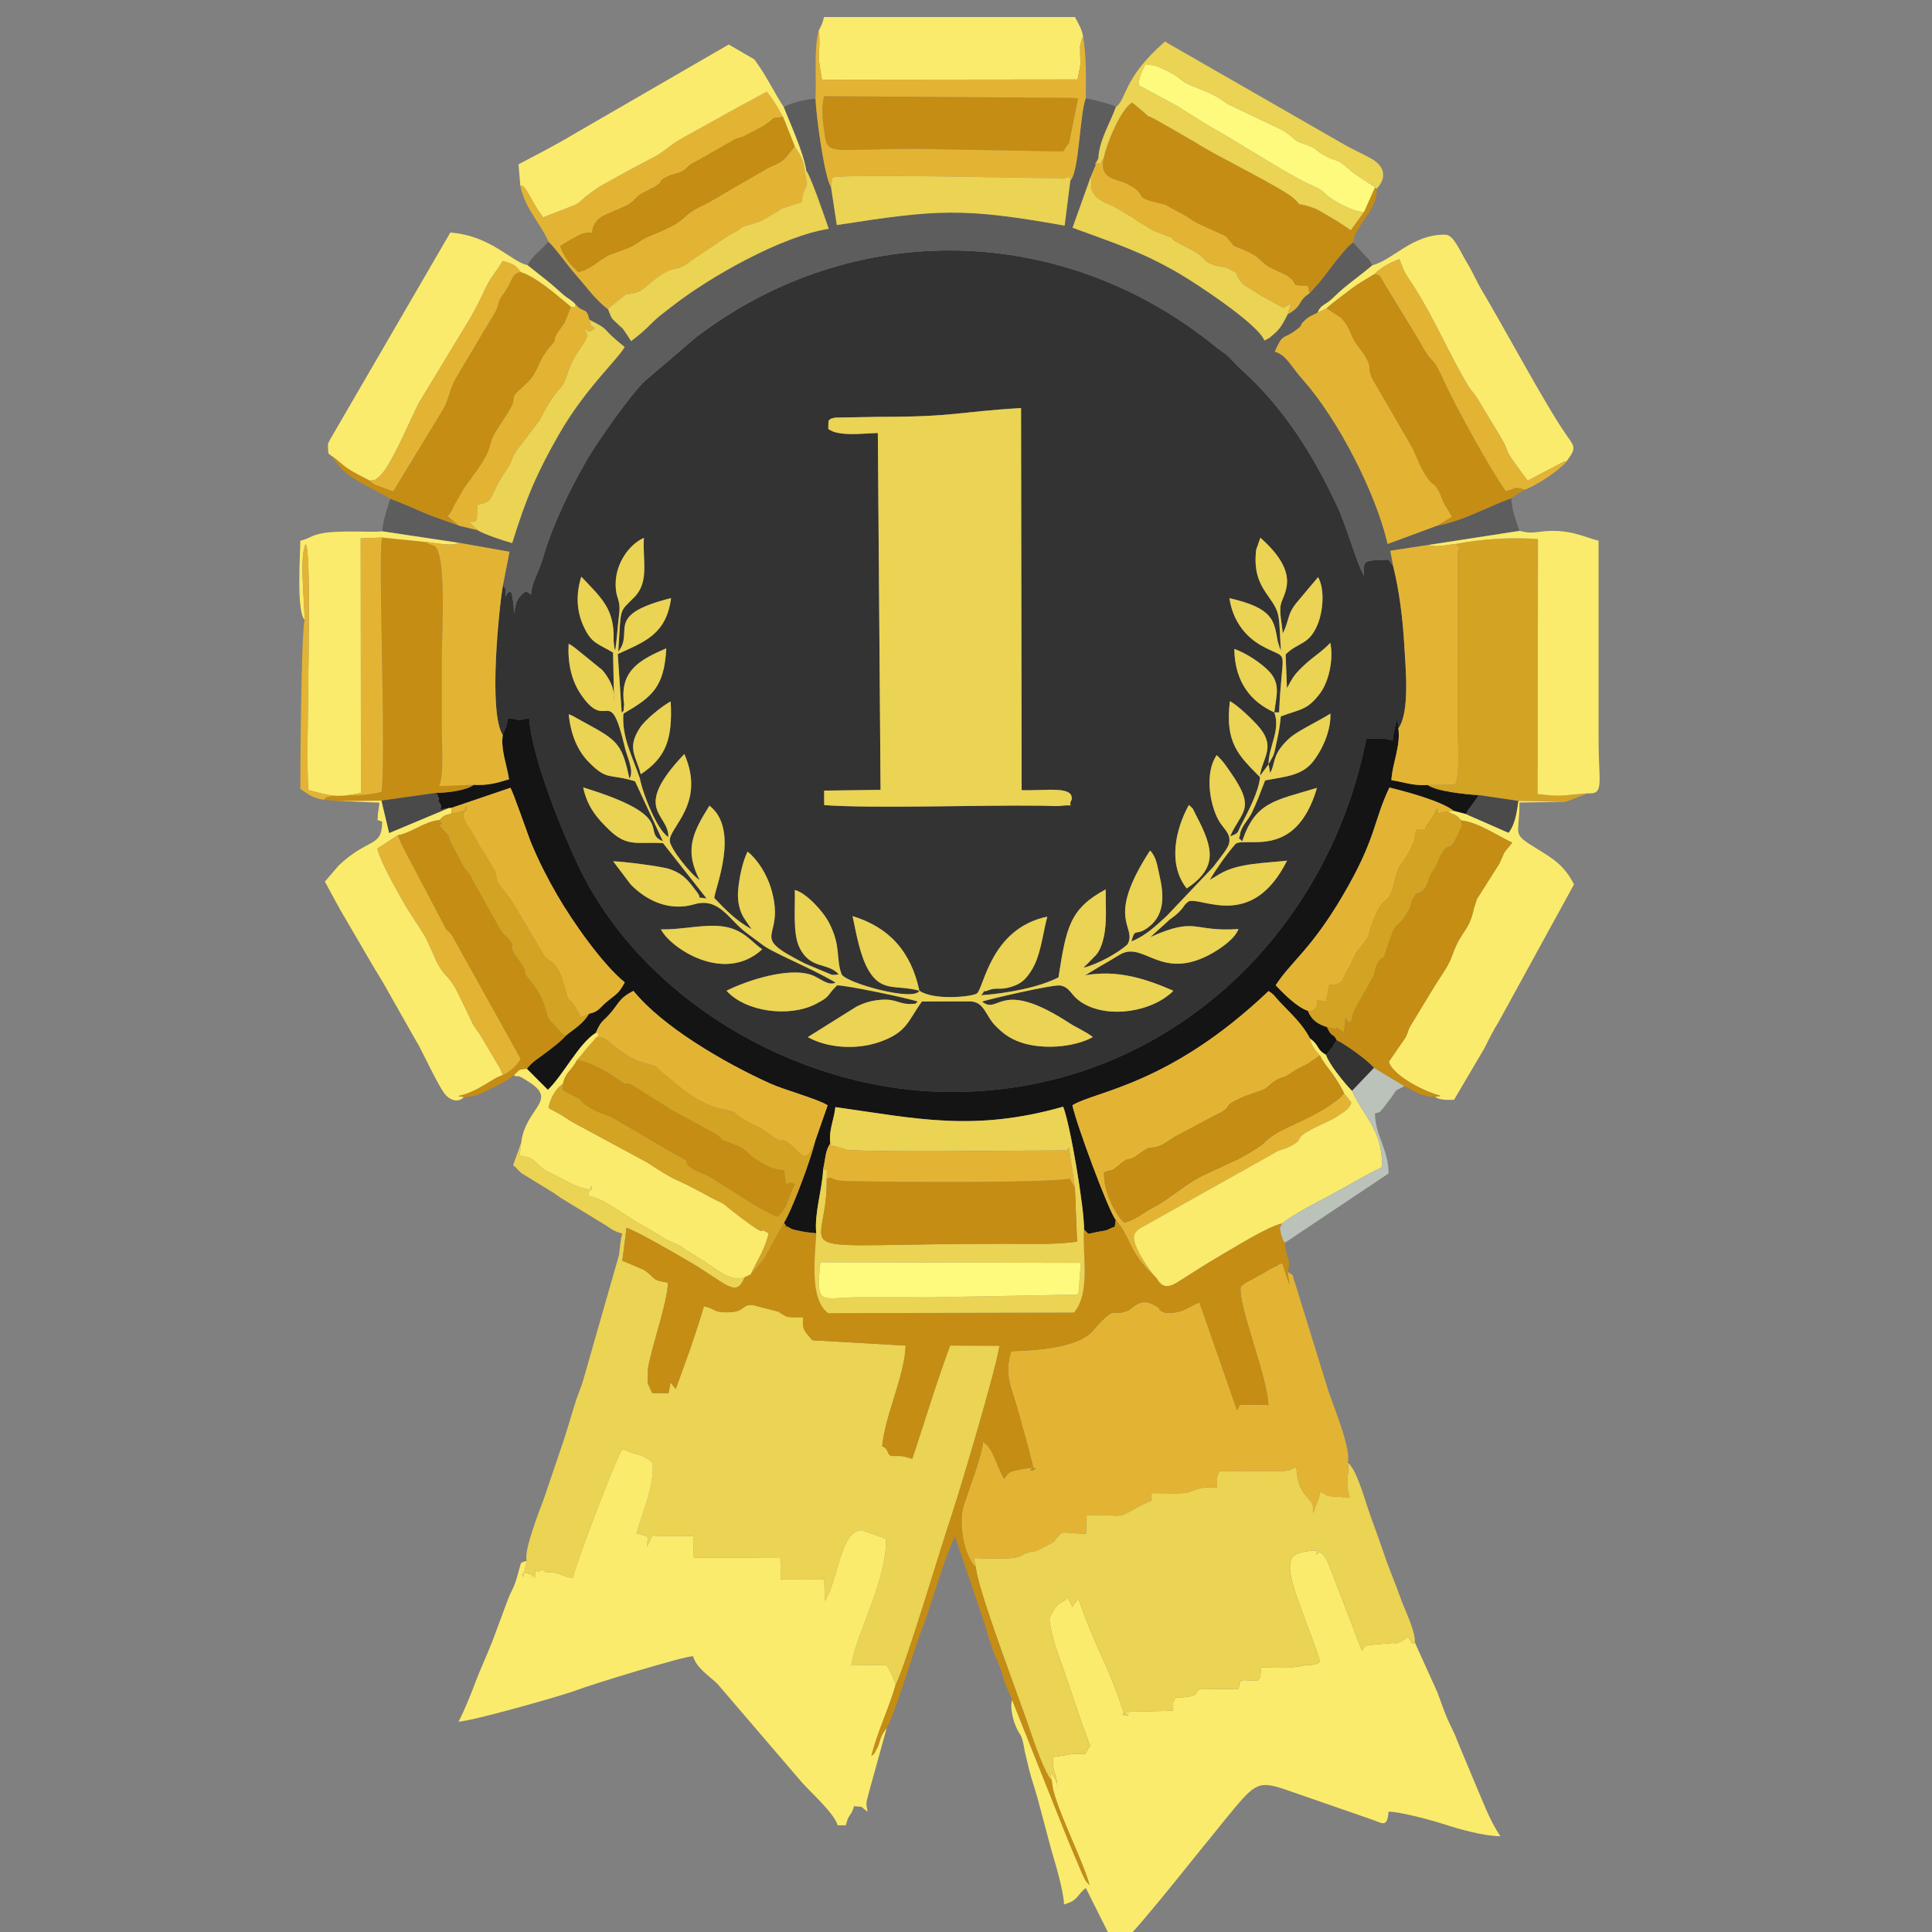 <?xml version="1.0" encoding="UTF-8"?>
<svg data-bbox="262.322 14.94 1139.677 1692.44" viewBox="0 0 1693.32 1693.32" height="63.999" width="63.999" xmlns="http://www.w3.org/2000/svg" shape-rendering="geometricPrecision" text-rendering="geometricPrecision" image-rendering="optimizeQuality" fill-rule="evenodd" clip-rule="evenodd" data-type="ugc">
    <rect x="0" y="0" width="1693.32" height="1693.32" fill="#808080" stroke="none"/>
    <g>
        <path d="M579.32 814.53c18.09.53 37.35-4.74 53.82-2.6 18.43 2.4 25.13 13.42 34.92 20.09-33.6 30.96-81.06-1.73-88.74-17.49M805.8 868.3c-20.63-5.51-32.98 1.59-44.4-17.63-7.6-12.8-10.87-32.31-14.15-47.72 32.17 9.83 51.17 31.04 58.55 65.35m234.33-89.59c-17.01-21.42-9.64-52.37 1.87-73.19 5.11 4.8 2.63 2.06 6.25 8.94 15.39 29.25 19.25 45.82-8.12 64.25M561.6 678.58c-4.33-16.41-12.34-23-.65-40.82 4.51-6.88 19.33-19.05 26.88-22.97 1.83 33.72-4.48 49.36-26.23 63.79m555.27-54.21c-20.08-9.02-34.63-26.09-35.04-55.61 10.76 3.84 23.61 12.47 30.36 19.55 10.51 11.03 6.41 21.53 4.68 36.06M805.8 868.3c12.61 8.84 46.47 5.31 50.4 2.42 6.23-4.56 11.75-56.91 61.7-67.32-4.38 16.85-5.77 34.75-14.37 47.94-4.78 7.34-9.01 11.14-17.41 13.65-10.34 3.1-12.49-.01-20.18 3.03-8.32 3.28.9-4.21-5.93 4.26 22.43-1.55 50.63-6.85 67.7-15.64 6.87-43.4 9.52-60 41.37-77.12-.12 14.2 1.34 28.77-1.83 42.58-1.3 5.64-3.25 10.76-6.35 14.63l-9.42 9.61c-.3-.47-1.1 1.14-1.54 1.78 12.61-3.19 30.3-13.06 38.3-20.43 8.85-16.23-20.45-20.38 19.74-82.25 5.68 5.98 6.23 13.09 8.34 22.29 3.68 16.03 4.84 33.05-8.79 44.15-12.37 10.07-12.44-.19-15.87 13.25 13.05-5.23 21.88-14.2 30.81-22.22l40.77-42.94c3.04-4.26 12.34-15.29 13.72-19.82 2.88-9.43-4.97-13.83-9.08-21.47-8-14.86-11.89-42.11-1.46-56.85 5.84 5.68 7.43 8.34 12.1 15.04 22.71 32.55 9.75 33.58-.39 56.15 8.37-3.25 5.75-2.47 9.91-10.41 5.97-11.42 15.33-29.03 16.32-41.46-18.29-18.59-31.02-29.6-26.39-66.57 6.89 3.44 21.85 17.89 26.78 24.18 13.21 16.87 1.32 26.16-.44 41.31l7.56-10.23 1.36 7.7c3.71-6.93 2.72-11.17 6.79-18.5 2.53-4.56 7.97-10.56 12.42-13.92 7.88-5.96 25.8-14.49 33.58-19.69.73 15.91-8.38 33.8-15.56 42.51-9.71 11.77-23.21 12.63-41.65 16.05-3.25 8.45-7.5 19.9-11.76 28.59-3.11 6.36-9.12 11.7-10.13 18.26-1.13 7.29-2.24 1.46 1.77 6.65 11.55-34.57 28-35.62 65.58-46.93-18.37 62.6-60.39 43.04-71.11 48.81-7.76 8.77-16.82 21.66-22.89 31.85l8.98-5.35c16.25-9.62 40.97-9.37 58.82-11.57-30.82 61.5-74.51 31.55-86.29 35.69-4.66 3.56-3.19 3.82-7.23 8.1-3.29 3.49-5.07 4.79-9.14 7.7l-17.22 15.56c41.15-18.44 36.48-4.24 77.28-7.09-3.14 8.62-16.14 17.74-26.19 22.94-42.28 21.83-56.88-12.26-77.3-.78-5.11 2.87-9.62 6-15.02 8.85l-15.88 9.53c28.3-5.03 53.21 3.02 77.27 13.53-2.29 2.32.8-.22-3.83 3.54-20.46 16.63-58.21 20.7-78.95 5-7.28-5.5-7.82-11.33-16.05-13.12-6.01-1.31-65.87 12.71-68.71 14.14 15.08 12.19 14.87-21.42 76.73 18.97 5.74 3.75 14.74 7.57 20.29 12.11-16.83 9.23-44.65 11.11-63.33 4.58-10.09-3.53-15.86-8.29-21.72-14.17-9.25-9.27-9.56-20.47-21.58-21.72l-43.15.1c-12.59 17.3-12.85 27.22-38.05 35.78-19.51 6.63-44.71 5.15-61.98-4.57l42.58-26.65c7.83-4.01 16.37-6.32 26.36-6.16 8.39.13 13.34 4.4 21.78 3.75 6.19-.48 1.8.76 5.71-2.02-6.08-2.59-63.96-14.73-70.81-14.25-9.97 9.8-4.98 9.28-18.82 16.4-23.09 11.87-61.37 6.89-78.06-11.71 17.89-8.98 54.9-21.12 75.04-13.63 6.74 2.51 14.31 9.91 20.58 6.46-23.16-13.62-56.7-26.66-64.94-33.74l-12.3-9.13c-16.18-11.51-24.31-32.28-46.75-25.69-21.47 6.3-41.71-2.96-55.77-17.6l-15.19-20.11c7.35.05 42.54 4.35 49.78 6.94 12.93 4.64 16.51 10.87 23.38 19.68 6.05 7.76-2.66 3.94 8.76 6.03l-38.19-48.53c-22.51-1.53-31.17 4.07-47.59-11.98-9.68-9.46-18.75-19.37-22.42-36.88 85.14 26.08 49.72 38.98 69.86 47.17l-24.41-52.56c-22.79-7.06-24.04-.05-40.47-16.71-9.76-9.9-15.86-23.87-17.67-42.08 7.85 3.3 1.61.63 6.1 2.96.84.44 4.08 2.26 5.02 2.79 3.49 1.95 5.72 3.16 9.13 5.02 23.84 13.04 26.91 18.08 32.96 45.67 4.47-6.56-2.09-19.15-3.91-26.89-13.85-58.93-15.21-11.96-38.85-47.24-8.12-12.12-11.41-27.13-10.52-44.08 4.39 2.56 2 1.14 5.35 3.48l23.97 19.43c2.96 3.14 7.91 10.33 9.52 17.03 1.49 6.26.33 5.86 1 10.79l-.91-42.99c-13.26-8.02-18.8-7.49-26.01-23.41-6.24-13.8-6.39-28.46-1.83-43.07 18.36 19.33 29.24 28.36 28.31 56.21l.75 6.78c.04-.31.3 1.04.59 1.48 1.37-6.4 2.21-21.3 3.32-29.84 2.11-16.07-2.79-13.72-2.85-27.97-.08-19.02 12.58-35.49 24.76-40.64-1.3 19.65 4.85 38.24-8.14 51.64-14.04 14.5-11.68 7.36-14.34 47.99 14.67-17.98-13.53-31.83 46.28-46.9-4.21 31.7-22.72 38.05-46.72 49.05l3.46 51.6c4.01-5.11.95 1.8 1.9-5.28.54-4.08.08-1.75-.24-5.77-2.1-25.84 13.42-35.35 37.4-45.52-1.81 33.98-12.21 42.44-37.58 57.18-1.67 20.53 8.24 38.14 14.26 56.3.11.32.27 1 .36 1.33.09.34.18 1.04.27 1.4 3.01 13.07 14.64 42.82 24.53 49.21.57-21.1-33.12-23.22 13.97-72.83 19.1 43.19-13.25 64.1-12.76 75.98.29 6.87 18.82 29.96 26.2 34.46-13.41-25.94-6.48-41.23 8.59-65.16 26.97 20.77 4.68 72.71 4.25 80.9 10.11 10.66 19.14 19.87 32.69 27.33l-5.76-8.41c-4.73-6.63-6.82-16.06-6.07-25.31.91-11.22 4-25.85 8.36-34.29 8.19 6.66 16.8 19.03 21 33.97 12.57 44.77-22.63 37.9 29.17 64.13l23.44 9.83c.44.08 1.24.14 1.63.18l3.14-.22c.21-.52 1.04-.12 1.53-.28-9.93-11.04-25.02-3.75-34.67-23.95-5.79-12.14-3.38-35.48-3.88-49.99 9.78 2.36 24.67 18.44 30.02 28.76 10.76 20.75 5.73 31.34 11.03 45.18 3.99 7.62 63.9 24.26 68.12 14.31m306.07-198.46c-.17-15.37 10.8-29.85 5-45.47h4.2c2.74-60.62 10.12-44.4-15.17-58.36-15.17-8.38-25.62-22.94-28.34-41.73 39.22 8.9 39.04 20.19 42.33 37.89l1.89 6.13c.11-.32.48 1.32.89 1.87-.75-9.31-.74-22.53-2.24-30.4-3.36-17.58-23.53-23.63-19.44-57.93l3.68-10.5c36.1 31.83 20.25 48.57 17.96 58.26-1.68 7.15 1.12 17.4 1.62 25.61 6.15-11.86 3.5-16.67 12.71-27.58 8.24-9.75 11.83-14.29 18.3-21.79 6.18 11.09 4.22 30.49-.6 41.89-7.63 18.05-16.81 14.83-27.87 25.87l1.17 29.56c5.69-10.38 6.47-12.27 17.07-21.93 5.98-5.44 14.87-11.16 20.91-17.84 3.07 14.69-1.42 34.15-8.89 44.18-11.3 15.17-17.55 13.91-34.47 20.32-.74 8.14-1.98 14.9-3.74 22.84-.72 3.27-1.5 7.75-2.76 11.32zM726.12 368.73c3.46-2.6.22-1.17 5.88-2.7l38.01-.67c68.46 0 68.24-4.39 124.91-7.71l.52 334.9c21.06.75 45.98-4.23 43.77 8.45-4.37 7.47 6.38 3.58-11.12 5.42-2.29.24-11.61-.22-14.65-.26-55.45-.74-145.11 2.65-191.06-.51l-.06-12.71 49.46-.66-2.39-312.77c-11.37.14-34.51 3.54-43.45-3.61zM440.79 512.95c-3.22 18.38-13.07 111.4-.13 131.29 2.23-7.34 3.82-5.62 4.14-14.86 13.28 1.15 5.56 3.05 18.95-.12 2.55 35.26 28.77 99.26 43.06 129.37 54.76 115.4 186.8 194 315.77 198.21 188.35 6.13 339.5-129.34 374.91-309.31 9.77-.21 15.73-1.16 23.08 1.67.29-5.22 3.14-16.33 4.06-20.2l.98 9.48c10.4-14.66 6.23-54.25 5.14-73.79-1.24-22.31-4.41-47.38-9.61-68.17l-4.12-5.99c-24.1.69-21.55.88-21.57 14-6.53-11.21-15.09-42.98-23.3-60.54-21.37-45.72-47.17-86.94-84.51-120.35-4.63-4.14-6.4-6.82-10.6-10.79-4.56-4.31-6.17-4.54-10.8-8.32-132.46-108.41-316.48-114.97-455.89-9.18l-44.96 38.41c-11.83 10.7-42.29 54.1-51.41 69.98-14.4 25.06-29.69 56.05-38.52 86.61-3.55 12.27-9.28 19.3-10 30.8-3.16-2-4.3-5.16-10.24 2.3-3.55 4.44-3.38 8.42-4.74 14.23-.19-10.58-.88-11.09-2.2-18.35-4.8-1.43 1.03-2.52-3.36.29-.29.19-1.3 2.79-1.55 3.54-.29-8.33.75-5.63-2.58-10.21" fill="#333333"/>
        <path d="m461.63 1367.93-3.02 14.29c-3.44-4.82 3.77-3.71 6.96-2.07 12.68 6.53-10.17-1.77 3.24 2.56 1.17-14.95-2.04-.67 6.76-7.16 4.6 5.26 2.83.93 12.05 3.29 6.95 1.79 8.09 4 14.66 3.9.78-7.98 36.78-102.82 43.03-112.36 11.04 2.37.3.3 6.62 2.39 8.9 2.93 11.21 2.21 20.16 9.11 1.08 23.42-8.94 41.98-14.15 62.15l1.96.29c10.62 3.61 7.27.95 7.42 11.16l4.28-9.42 35.96.28.47 18.77 75.92.39.34 18.71 38.04.13.69 18.83c11.45-16.87 13.62-62.99 32.57-61.92l21.05 7.56c-.09 38.41-24.91 79.73-30.64 110.36l31.18.34 4.13 7.79c.66 1.5 3.49 8.87 3.73 9.36 9.21-18.26 38.83-118.26 48.69-147.53 7.47-22.16 40.03-131.5 42.27-149.65l-43.23-.17c-11.87 31.51-22.92 68.75-33.3 99.38-.59-.33-1.39-.6-1.87-.75l-6.11-1.59c-2.62-.38-6.76-.17-9.53-.19-5.49-1-1.92-5.84-8.76-8.62 2.63-27.42 19.76-61.69 20.57-88.17l-81.67-4.69c-9.39-10.43-8.06-9.68-8.36-20.2-3.37-.03-11.42.3-14.34-.5l-5.75-3.37c-.45-.27-.96-.75-1.42-1l-22.82-5.91c-10.55-.08-5.48 5.92-20.91 6.46-13.17.47-11.31-3.2-21.59-5.26-3.35 12.16-8.37 26.16-11.83 36.93l-12.81 35.51-4.61-5.69-1.72 9.4-14.34-.09c-.2-.46-1.78-4.09-2.49-5.63-.27-.57-1.19-2.17-1.4-2.75l.27-13.6c4.59-23.73 16.52-55.68 17.52-74.8-15.85-2.29-10.72-4.7-21.62-11.46l-18.41-7.76 3.66-28.78c8.7 2.61 44.2 23.35 53.3 28.64 35.12 20.45 42.55 33.56 50.3 14.52-11.13 3.98-19.3-3.11-35.99-14.11l-16.11-10.12c-8.55-6.77-9.88-3.83-23.15-12.71l-8.82-5.27c-23.66-12.76-37.94-26.44-53.09-28.99 3.02-14.75 3.35-5.51 3.44-5.32-14.05-1.16-24.07-9.1-35.74-14.4-16.97-7.71-10.02-13.19-27.77-15.49l1.23-10.73c-.31.51-.61.78-.72 1.63l-6.32 17.49c3.57 2.61 2.87 2.74 4.92 4.64.34.32.86.84 1.22 1.17.36.32.87.83 1.25 1.15l28.24 17.28c.04.03 4.87 3.39 5.54 3.94l40.06 24.44c4.91 3.24 7.42 5.52 14.39 7.14-1.87 8.01-1.47 9.2-2.74 18.78l-31.38 109.65c-1.42 5.36-4.42 11.89-6.26 17.66-3.91 12.26-6.59 22-10.7 34.71l-17.57 51.76c-4.3 11.33-17.82 45.98-15.03 54.29" fill="#ebd353"/>
        <path d="M921.93 1560.76c.1 17.87 26.95 68.36 33 91.48-3.71-3.89-3.05-3.12-5.95-9.04-1.77-3.62-2.69-6.34-4.25-9.98-3.11-7.26-5.86-13.51-8.56-20.27l-49.03-122.92c-1.88 4.33-.16 14.29 2.47 21.22 4.56 12.06 5.36 4.7 8.69 24.43l3.79 15.65c1.91 7.77 4.49 14.75 7.09 24.05l12.08 45.29c2.94 10.25 11.03 36.24 11.3 48.46 12.81-3.42 11.33-8.63 19.12-14.34l26.3 52.59c9.38-3.4 69.23-80.37 83.86-97.82l11.72-14.56c25.35-30.8 27.95-34.82 51.13-27.18l77.53 26.87c9.13 3 13.57 8 14.8-6.84 10.26 0 38.82 7.78 48.72 11.05 12.26 4.04 35.01 10.47 49.29 10.47-8.63-12.89-12.99-24.64-19.61-40.15l-18.33-43.82c-2.98-8.32-5.42-11.6-8.88-19.81-3.66-8.72-5.23-14.05-8.5-22.58l-19.64-43.36c-4.27 2.84-.79-.27-6.57-4.91-1.33.98-.85 1.47-5.72 4.03-4.99 2.62-6.38 1.17-6.64 1.2-28.49 2.57-23.19.95-27.46 6.89l-28.56-74.46c-10.25-24.75-13.11-.43-10.62-13.55-21.67 1.11-21.74 5.8-23.26 9.21l-.65 4.6c-.45 11.12 7.54 30.82 11.21 41.17 4.85 13.69 11.14 28.94 15.19 42.55-3.71 2.11.7.37-3.75 2.08l-3.11.77c-.17.03-.82 0-.99.01s-.8-.06-.97-.05-.79-.03-.96-.01l-2.16.31c-18.13 3.32-21.32 1.99-40.09 1.99-.03 2.5.16 4.15-.33 6.67-.94 4.84-.66 2.44-2.35 4.96-14.28.2-15.47-3.61-16.63 7.14l-33.57.35c-6.6 1.29 2.63 6.95-21.51 7.28-3.27 5.28-2.18 3.21-2.3 11.53l-37.53.91c-18.67 3.27 7.58 4.22-5.6 1.49-13.15-40.18-20.28-49-33.16-82.08-9.42-24.2-5.21-19.15-10.43-13.97-.18.19-.81 1.85-.95 1.43-.14-.45-.58 1.1-.5 1.4l-4.52-9.08c-3.01 6.39-6.3 1.99-12.13 11.99-4.26 7.32-4.47 6.15-2.06 17.54 2.7 12.81 6.54 22.1 10.75 34.17 8.36 24 15.29 46.08 23.48 67.27-.23.14-.71.17-.78.22l-3.66 6.53c-9.02 0-11.48-.18-19.35 1.47l-7.81 1.11c-.13-.42-.9.01-1.26.24-.41 13.9 3.51 13.96 3.79 25.15-.8-7.02-4.23-9.61-6.3-11.82z" fill="#fbeb6c"/>
        <path d="M855.3 1373.51c1.16 18.78 37.55 113.62 47.57 143.36 2.86 8.52 12.71 37.53 19.06 43.89l-1.68-7.38c2.07 2.21 5.5 4.8 6.3 11.82-.28-11.19-4.2-11.25-3.79-25.15.36-.23 1.13-.66 1.26-.24l7.81-1.11c7.87-1.65 10.33-1.47 19.35-1.47l3.66-6.53c.07-.05.55-.08.78-.22-8.19-21.19-15.12-43.27-23.48-67.27-4.21-12.07-8.05-21.36-10.75-34.17-2.41-11.39-2.2-10.22 2.06-17.54 5.83-10 9.12-5.6 12.13-11.99l4.52 9.08c-.08-.3.36-1.85.5-1.4.14.42.77-1.24.95-1.43 5.22-5.18 1.01-10.23 10.43 13.97 12.88 33.08 20.01 41.9 33.16 82.08 13.18 2.73-13.07 1.78 5.6-1.49l37.53-.91c.12-8.32-.97-6.25 2.3-11.53 24.14-.33 14.91-5.99 21.51-7.28l33.57-.35c1.16-10.75 2.35-6.94 16.63-7.14 1.69-2.52 1.41-.12 2.35-4.96.49-2.52.3-4.17.33-6.67 18.77 0 21.96 1.33 40.09-1.99l2.16-.31c.17-.02.79.02.96.01s.8.06.97.05.82.02.99-.01l3.11-.77c4.45-1.71.04.03 3.75-2.08-4.05-13.61-10.34-28.86-15.19-42.55-3.67-10.35-11.66-30.05-11.21-41.17l.65-4.6c1.52-3.41 1.59-8.1 23.26-9.21-2.49 13.12.37-11.2 10.62 13.55l28.56 74.46c4.27-5.94-1.03-4.32 27.46-6.89.26-.03 1.65 1.42 6.64-1.2 4.87-2.56 4.39-3.05 5.72-4.03 5.78 4.64 2.3 7.75 6.57 4.91.68-10.01-8.74-28.32-12.59-39.14-5.08-14.25-10.53-26.77-14.96-40.02-4.66-13.96-9.08-25.04-13.74-38.85-3.67-10.89-10.28-34.34-17.6-39.76 2.17 11.51-3.07 14.65 1.73 30.51-28.99-1.21-15.03-1.3-26.15-4.73-1.15 9.42-3.4 9.5-5.72 18.67-.44-8.67.42-7.64-6.23-15.19-5.95-6.77-7.45-13.1-8.44-22.72-.46-4.56-3.76-.69-4.43-.52-4.39 1.12-2.15.92-7.84 1.47l-55.29.17c-2.93 5.34-1.89 6.32-2.06 14.21-5.83 0-10.58-.56-15.95.95l-10.72 3.67c-6.99 1.06-22.77.27-30.64.28-1.31 10.36 2.09 4.56-8.74 10.4-24.05 12.96-11.19 8.72-48.5 8.72l-.38 16.45c-21.84 0-19.39-4.39-26.72 5.02-.32.41-1.02 1.66-1.4 2.03l-9.88 5.2c-1.33.63.58.33-4.75 2.36-7.52 2.85 2.07-.64-6.14 1.45-.34.08-1.04.18-1.37.28-5.79 1.71-6.33 4.12-14.33 4.94-8.68.89-24.49.44-33.59.08z" fill="#ebd353"/>
        <path d="M461.63 1367.93c-7.08 2.97-3.44-1.96-9.3 17.03-2.21 7.16-4.76 10.57-7.11 16.76l-13.61 36.59c-4.94 12.69-10.74 24.93-14.7 35.49-4.43 11.79-9.76 25.2-15.03 35.17 11.17-.25 91.29-22.89 103.77-27.7 12.67-4.88 92.55-29.46 101.81-29.67 2.66 9.98 13.4 16.68 21.28 24.14l73.91 86.24c7.39 8.46 28.7 27.35 31.5 37.83h7.17c2.5-10.71 4.76-7.68 7.18-16.74 10.27.86 4.3-.33 11.95 4.78-1.74-8.2-1.31-7.17 1.31-17.63l15.42-55.82c-7.48 9.51-4.7 11.4-9.31 19.39-2.76 4.77-.48 1.8-4.19 5.26 5.79-22.39 14.97-40.41 21.36-62.39-.24-.49-3.07-7.86-3.73-9.36l-4.13-7.79-31.18-.34c5.73-30.63 30.55-71.95 30.64-110.36l-21.05-7.56c-18.95-1.07-21.12 45.05-32.57 61.92l-.69-18.83-38.04-.13-.34-18.71-75.92-.39-.47-18.77-35.96-.28-4.28 9.42c-.15-10.21 3.2-7.55-7.42-11.16l-1.96-.29c5.21-20.17 15.23-38.73 14.15-62.15-8.95-6.9-11.26-6.18-20.16-9.11-6.32-2.09 4.42-.02-6.62-2.39-6.25 9.54-42.25 104.38-43.03 112.36-6.57.1-7.71-2.11-14.66-3.9-9.22-2.36-7.45 1.97-12.05-3.29-8.8 6.49-5.59-7.79-6.76 7.16-13.41-4.33 9.44 3.97-3.24-2.56-3.19-1.64-10.4-2.75-6.96 2.07z" fill="#fbeb6c"/>
        <path d="m855.3 1373.51-1.66-7.93c9.1.36 24.91.81 33.59-.08 8-.82 8.54-3.23 14.33-4.94.33-.1 1.03-.2 1.37-.28 8.21-2.09-1.38 1.4 6.14-1.45 5.33-2.03 3.42-1.73 4.75-2.36l9.88-5.2c.38-.37 1.08-1.62 1.4-2.03 7.33-9.41 4.88-5.02 26.72-5.02l.38-16.45c37.31 0 24.45 4.24 48.5-8.72 10.83-5.84 7.43-.04 8.74-10.4 7.87-.01 23.65.78 30.64-.28l10.72-3.67c5.37-1.51 10.12-.95 15.95-.95.17-7.89-.87-8.87 2.06-14.21l55.29-.17c5.69-.55 3.45-.35 7.84-1.47.67-.17 3.97-4.04 4.43.52.99 9.62 2.49 15.95 8.44 22.72 6.65 7.55 5.79 6.52 6.23 15.19 2.32-9.17 4.57-9.25 5.72-18.67 11.12 3.43-2.84 3.52 26.15 4.73-4.8-15.86.44-19-1.73-30.51 3.59-10.71-12.47-49.61-16.73-62.17l-29.3-94.84c-4.15-11.37.7-4.58-6.56-10.32l1.54 11.32c-2.26-5.67-4.18-12.37-6.18-18.79-8 3.02-1.56.76-5.01 2.43-.5.24-1.15.54-1.65.79l-4.83 2.43c-.46.27-1.07.62-1.52.9-12.91 8.1-21.88 10.88-23.55 14.65-2.05 16.7 23.02 76.58 24.36 103.25-4.58-.14-12.62-.68-16.9-.34-12.01.94-6.25-1.96-10.67 4.73l-32.92-94.51c-11.64 4.77-14.54 10.13-30.25 9.17-10.29-4.58.21-1.13-8.32-6.17-13.7-8.11-18.56 1.94-24.38 4.36-12.99 5.4-9.94-4.42-24.75 11.09-.34.36-.83.87-1.17 1.23l-4.38 5.22c-14.56 15.93-52.03 17.12-71.76 18.03-6.48 21.75.36 31.19 5.96 51.89 4.91 18.13 9.16 31.59 13.5 50.43-9.96 5.34 10.36-.36-2.49-.15l-5.84.85c-10.67 2.28-11.8.74-17.38 8.83-7.24-13.62-8.79-22.57-14.63-29.37l-3.59-3.14c-2.05 15.05-12.24 40.71-17.28 56.35-4.56 14.13.28 44.23 10.8 53.48" fill="#e3b434"/>
        <path d="m938.09 158.38-4.99 39.38c-88.94-15.85-110.78-14.36-199.67-.52l-5.09-33.35c-5.81-8.2-13.21-63.91-13.57-77.24-9.46.22-21.65 3.72-27.85 7.18 5.11 13.28 17.51 39.96 19.72 55.89 3.54 3.45 16.9 42.71 19.72 50.83-40.87 6.29-104.58 42.15-137.62 68.17-8.59 6.77-11.21 8.1-18.28 15.28-5.38 5.46-11.12 10.39-17.28 14.94-2.03-2.78-2.84-4.53-4.84-7.35-4.05-5.69-1.4-2.39-5.57-6.36-7.2-6.86-6.26-4.89-9.73-13.98-12.01-9.51-17.31-17.79-27.83-29.77-8.95-10.2-16.12-21.25-24.45-29.67-5.89 6.78-14.88 13.05-18.31 20.66 6.51 5.34 14.23 11.12 20.8 16.6 4.13 3.45 5.79 5.17 10.16 8.97 4.66 4.06 6.08 3.8 10.93 8.54 7.37 8.89 9.27 1.44 12.29 13.69 20.17 10.35 7.43 5.08 30.88 23.92-7.13 11.97-34.79 36.73-57.45 76.21-18.96 33.01-28.82 55.72-41.14 95.58-7.42-1.95-25.24-7.94-30.32-11.31l-16.25-3.91c-11.86-4.5-19.73-6.66-30.83-11.39-8.48-3.61-20.39-9.04-29.4-12.12-2.01 5-7 22-7.17 28.39l67.32 10.12 44.31 7.84-5.79 29.35c3.33 4.58 2.29 1.88 2.58 10.21.25-.75 1.26-3.35 1.55-3.54 4.39-2.81-1.44-1.72 3.36-.29 1.32 7.26 2.01 7.77 2.2 18.35 1.36-5.81 1.19-9.79 4.74-14.23 5.94-7.46 7.08-4.3 10.24-2.3.72-11.5 6.45-18.53 10-30.8 8.83-30.56 24.12-61.55 38.52-86.61 9.12-15.88 39.58-59.28 51.41-69.98l44.96-38.41c139.41-105.79 323.43-99.23 455.89 9.18 4.63 3.78 6.24 4.01 10.8 8.32 4.2 3.97 5.97 6.65 10.6 10.79 37.34 33.41 63.14 74.63 84.51 120.35 8.21 17.56 16.77 49.33 23.3 60.54.02-13.12-2.53-13.31 21.57-14l4.12 5.99-2.55-13.8 33.22-5.08 79.95-12.34c-2.65-8.11-6.89-18.34-7.17-28.61-17.93 6.21-43.25 20.42-64.53 23.86l-43.87 16.2c-10.25-44.59-43.31-108.98-73.83-143.41-11.86-13.38-14.72-22.11-25.07-25.1 7.44-16.84 6.7-10.14 18.21-18.63 8.5-6.27 1.6-2.51 7.9-8.63 3.9-3.79 6.42-4.3 11.46-7 2.42-6.52 6.32-6.59 11.34-10.99 4.54-3.97 6.58-6.33 11.31-10.3 7.27-6.1 18.04-13.9 25.35-20.22-4.71-8.21-2.43-3.97-7.42-9.46l-8.21-9.15c-.28-.3-.87-.89-1.28-1.36-6.82 4.12-22.18 25.92-28.83 34.14l-9.4 10.47c-11.02 6.96-5.27 10.65-19.13 18.4-3.9 7.37-6.32 12.84-13.2 18.24-4.63 3.63-.09 1.1-7.23 4.7-5.28-14.5-61.54-51.13-75.02-58.94-32.72-18.94-54.57-25.74-93.1-39.92l15.88-44.45 6.76-16.11c.55-16.07 10.64-31.78 15.3-45.2-2.83-1.8.33-.37-4.95-2.24-2.33-.83-5.77-1.71-7.49-2.16-6.17-1.59-8.22-2.24-13.86-3.37-5.41 13.68-5.76 64.39-13.59 72.32" fill="#5d5d5d"/>
        <path d="m726.12 368.73-.18 7.17c8.94 7.15 32.08 3.75 43.45 3.61l2.39 312.77-49.46.66.06 12.71c45.95 3.16 135.61-.23 191.06.51 3.04.04 12.36.5 14.65.26 17.5-1.84 6.75 2.05 11.12-5.42 2.21-12.68-22.71-7.7-43.77-8.45l-.52-334.9c-56.67 3.32-56.45 7.71-124.91 7.71l-38.01.67c-5.66 1.53-2.42.1-5.88 2.7" fill="#ebd353"/>
        <path d="m1111.87 669.84-7.56 10.23c1.76-15.15 13.65-24.44.44-41.31-4.93-6.29-19.89-20.74-26.78-24.18-4.63 36.97 8.1 47.98 26.39 66.57-.99 12.43-10.35 30.04-16.32 41.46-4.16 7.94-1.54 7.16-9.91 10.41 10.14-22.57 23.1-23.6.39-56.15-4.67-6.7-6.26-9.36-12.1-15.04-10.43 14.74-6.54 41.99 1.46 56.85 4.11 7.64 11.96 12.04 9.08 21.47-1.38 4.53-10.68 15.56-13.72 19.82l-40.77 42.94c-8.93 8.02-17.76 16.99-30.81 22.22 3.43-13.44 3.5-3.18 15.87-13.25 13.63-11.1 12.47-28.12 8.79-44.15-2.11-9.2-2.66-16.31-8.34-22.29-40.19 61.87-10.89 66.02-19.74 82.25-8 7.37-25.69 17.24-38.3 20.43.44-.64 1.24-2.25 1.54-1.78l9.42-9.61c3.1-3.87 5.05-8.99 6.35-14.63 3.17-13.81 1.71-28.38 1.83-42.58-31.85 17.12-34.5 33.72-41.37 77.12-17.07 8.79-45.27 14.09-67.7 15.64 6.83-8.47-2.39-.98 5.93-4.26 7.69-3.04 9.84.07 20.18-3.03 8.4-2.51 12.63-6.31 17.41-13.65 8.6-13.19 9.99-31.09 14.37-47.94-49.95 10.41-55.47 62.76-61.7 67.32-3.93 2.89-37.79 6.42-50.4-2.42-4.22 9.95-64.13-6.69-68.12-14.31-5.3-13.84-.27-24.43-11.03-45.18-5.35-10.32-20.24-26.4-30.02-28.76.5 14.51-1.91 37.85 3.88 49.99 9.65 20.2 24.74 12.91 34.67 23.95-.49.16-1.32-.24-1.53.28l-3.14.22c-.39-.04-1.19-.1-1.63-.18l-23.44-9.83c-51.8-26.23-16.6-19.36-29.17-64.13-4.2-14.94-12.81-27.31-21-33.97-4.36 8.44-7.45 23.07-8.36 34.29-.75 9.25 1.34 18.68 6.07 25.31l5.76 8.41c-13.55-7.46-22.58-16.67-32.69-27.33.43-8.19 22.72-60.13-4.25-80.9-15.07 23.93-22 39.22-8.59 65.16-7.38-4.5-25.91-27.59-26.2-34.46-.49-11.88 31.86-32.79 12.76-75.98-47.09 49.61-13.4 51.73-13.97 72.83-9.89-6.39-21.52-36.14-24.53-49.21-.09-.36-.18-1.06-.27-1.4-.09-.33-.25-1.01-.36-1.33-6.02-18.16-15.93-35.77-14.26-56.3 25.37-14.74 35.77-23.2 37.58-57.18-23.98 10.17-39.5 19.68-37.4 45.52.32 4.02.78 1.69.24 5.77-.95 7.08 2.11.17-1.9 5.28l-3.46-51.6c24-11 42.51-17.35 46.72-49.05-59.81 15.07-31.61 28.92-46.28 46.9 2.66-40.63.3-33.49 14.34-47.99 12.99-13.4 6.84-31.99 8.14-51.64-12.18 5.15-24.84 21.62-24.76 40.64.06 14.25 4.96 11.9 2.85 27.97-1.11 8.54-1.95 23.44-3.32 29.84-.29-.44-.55-1.79-.59-1.48l-.75-6.78c.93-27.85-9.95-36.88-28.31-56.21-4.56 14.61-4.41 29.27 1.83 43.07 7.21 15.92 12.75 15.39 26.01 23.41l.91 42.99c-.67-4.93.49-4.53-1-10.79-1.61-6.7-6.56-13.89-9.52-17.03l-23.97-19.43c-3.35-2.34-.96-.92-5.35-3.48-.89 16.95 2.4 31.96 10.52 44.08 23.64 35.28 25-11.69 38.85 47.24 1.82 7.74 8.38 20.33 3.91 26.89-6.05-27.59-9.12-32.63-32.96-45.67-3.41-1.86-5.64-3.07-9.13-5.02-.94-.53-4.18-2.35-5.02-2.79-4.49-2.33 1.75.34-6.1-2.96 1.81 18.21 7.91 32.18 17.67 42.08 16.43 16.66 17.68 9.65 40.47 16.71l24.41 52.56c-20.14-8.19 15.28-21.09-69.86-47.17 3.67 17.51 12.74 27.42 22.42 36.88 16.42 16.05 25.08 10.45 47.59 11.98l38.19 48.53c-11.42-2.09-2.71 1.73-8.76-6.03-6.87-8.81-10.45-15.04-23.38-19.68-7.24-2.59-42.43-6.89-49.78-6.94L552.62 775c14.06 14.64 34.3 23.9 55.77 17.6 22.44-6.59 30.57 14.18 46.75 25.69l12.3 9.13c8.24 7.08 41.78 20.12 64.94 33.74-6.27 3.45-13.84-3.95-20.58-6.46-20.14-7.49-57.15 4.65-75.04 13.63 16.69 18.6 54.97 23.58 78.06 11.71 13.84-7.12 8.85-6.6 18.82-16.4 6.85-.48 64.73 11.66 70.81 14.25-3.91 2.78.48 1.54-5.71 2.02-8.44.65-13.39-3.62-21.78-3.75-9.99-.16-18.53 2.15-26.36 6.16l-42.58 26.65c17.27 9.72 42.47 11.2 61.98 4.57 25.2-8.56 25.46-18.48 38.05-35.78l43.15-.1c12.02 1.25 12.33 12.45 21.58 21.72 5.86 5.88 11.63 10.64 21.72 14.17 18.68 6.53 46.5 4.65 63.33-4.58-5.55-4.54-14.55-8.36-20.29-12.11-61.86-40.39-61.65-6.78-76.73-18.97 2.84-1.43 62.7-15.45 68.71-14.14 8.23 1.79 8.77 7.62 16.05 13.12 20.74 15.7 58.49 11.63 78.95-5 4.63-3.76 1.54-1.22 3.83-3.54-24.06-10.51-48.97-18.56-77.27-13.53l15.88-9.53c5.4-2.85 9.91-5.98 15.02-8.85 20.42-11.48 35.02 22.61 77.3.78 10.05-5.2 23.05-14.32 26.19-22.94-40.8 2.85-36.13-11.35-77.28 7.09l17.22-15.56c4.07-2.91 5.85-4.21 9.14-7.7 4.04-4.28 2.57-4.54 7.23-8.1 11.78-4.14 55.47 25.81 86.29-35.69-17.85 2.2-42.57 1.95-58.82 11.57l-8.98 5.35c6.07-10.19 15.13-23.08 22.89-31.85 10.72-5.77 52.74 13.79 71.11-48.81-37.58 11.31-54.03 12.36-65.58 46.93-4.01-5.19-2.9.64-1.77-6.65 1.01-6.56 7.02-11.9 10.13-18.26 4.26-8.69 8.51-20.14 11.76-28.59 18.44-3.42 31.94-4.28 41.65-16.05 7.18-8.71 16.29-26.6 15.56-42.51-7.78 5.2-25.7 13.73-33.58 19.69-4.45 3.36-9.89 9.36-12.42 13.92-4.07 7.33-3.08 11.57-6.79 18.5z" fill="#ebd353"/>
        <path d="M440.66 644.24c-1.95 12.53 3.65 26.63 5.49 38.75-11.4 3.53-18.82 5.5-31 4.88-5.99 4.9-23.35 7.01-32.7 7.05 7.66 16.5-6.24-4.5 2.79 8.77 4.21 6.19-4.93 6.79 7.69 4.64l2.66-.24 51.71-17.6c2.31 2.98 15.71 42.34 18.61 49.23 6.76 16.04 14.1 30.34 22.35 44.6 14.39 24.88 40.47 61.46 59.31 76.66-5.03 9.73-7.78 10.49-14.9 16.32-7.84 6.42-7.39 9.15-16.36 11.21-2.67 4.06-4.25 6.25-9.46 10.71-4.09 3.49-5.89 4.3-10.87 8.45-3.68 4.44-10.73 9.73-16.65 14.32-7.96 6.16-11.93 7.74-17.59 14.74l18.44 18.48c13.38-12.73 27.25-40.83 41.95-49.9 5.38-12.43 6.89-9.72 14.51-19.28 6.77-8.48 7.14-11.72 18.57-17.57 25.07 31.1 79.08 62.76 119.35 80.98 13.83 6.25 41.05 13.33 50.85 19.29l-10.85 31.09c-3.78 16.24-20.63 61.43-27.44 71.81 6.37 9-3.33-.46 4.17 4.08 3.22 1.95 3.39 1.81 7.31 2.71 6.93 1.58 11.14 1.93 16.77 2.51-1.7-18.14 5.18-37.58 6.13-56.46 2.12-9.24 1.65-15.59 6.21-22.29-1.41-12.22 3.06-19.48 4.46-31.83 70.49 9.84 121.02 21.97 199.62-.36 6.21 14.84 18.8 90.63 18.32 107.61 5.6 5.21 1.03 3.98 13.62 1.8 2.75-.47 5.85-.77 8.04-2.01 6.9-3.91 4.59.98 6.13-8.25-6.01-6.96-34.35-83.29-38-100.41 20-12.48 84.9-17.34 171.94-100.09 5.41 3.44 4.97 4.33 9.59 9.23 9.33 9.91 20.21 19.55 26.61 32.18 9.08 6.76 5.19 9.31 14.28 14.57l5.86-7.22c.19-.31.54-.97.73-1.27l2.03-3.41c.09-.16.49-.65.68-1.02-3.15-6.81-4.04-1.44-8.61-11.56-7.06-2.25-12.98-5.2-16.74-14.24-9.26-2.99-21.02-14.71-28.19-22.35 13.55-20.91 30.87-31.13 58.73-78.5 29.76-50.62 26.53-64.44 40.95-94.79 14.15 3.42 45.46 11.77 56.44 20.46l10.69 2.79 2.04-3.86c.2-.31.49-.55 2.1-2.56l5.95-8.43c.19-.99.84-1.14 1.23-1.74-11.57-.71-37.27-3.31-44.83-8.88-13.16.73-19.8-2.35-31.9-4.26 1.03-15.45 8.23-29.89 6.13-45.3l-.98-9.48c-.92 3.87-3.77 14.98-4.06 20.2-7.35-2.83-13.31-1.88-23.08-1.67-35.41 179.97-186.56 315.44-374.91 309.31-128.97-4.21-261.01-82.81-315.77-198.21-14.29-30.11-40.51-94.11-43.06-129.37-13.39 3.17-5.67 1.27-18.95.12-.32 9.24-1.91 7.52-4.14 14.86" fill="#141415"/>
        <path d="M950.11 1077.6c-1.62 21.85 6.01 55.4-8.82 72.81l-215.36.56c-16.77-12.04-11.56-48.88-10.56-70.04-5.63-.58-9.84-.93-16.77-2.51-3.92-.9-4.09-.76-7.31-2.71-7.5-4.54 2.2 4.92-4.17-4.08L670 1102.72c-.37.59-1.53 2.22-1.95 2.8l-10.06 11.41-5.26 2.41c-7.75 19.04-15.18 5.93-50.3-14.52-9.1-5.29-44.6-26.03-53.3-28.64l-3.66 28.78 18.41 7.76c10.9 6.76 5.77 9.17 21.62 11.46-1 19.12-12.93 51.07-17.52 74.8l-.27 13.6c.21.58 1.13 2.18 1.4 2.75.71 1.54 2.29 5.17 2.49 5.63l14.34.09 1.72-9.4 4.61 5.69 12.81-35.51c3.46-10.77 8.48-24.77 11.83-36.93 10.28 2.06 8.42 5.73 21.59 5.26 15.43-.54 10.36-6.54 20.91-6.46l22.82 5.91c.46.25.97.73 1.42 1l5.75 3.37c2.92.8 10.97.47 14.34.5.3 10.52-1.03 9.77 8.36 20.2l81.67 4.69c-.81 26.48-17.94 60.75-20.57 88.17 6.84 2.78 3.27 7.62 8.76 8.62 2.77.02 6.91-.19 9.53.19l6.11 1.59c.48.15 1.28.42 1.87.75 10.38-30.63 21.43-67.87 33.3-99.38l43.23.17c-2.24 18.15-34.8 127.49-42.27 149.65-9.86 29.27-39.48 129.27-48.69 147.53-6.39 21.98-15.57 40-21.36 62.39 3.71-3.46 1.43-.49 4.19-5.26 4.61-7.99 1.83-9.88 9.31-19.39 7.2-12.21 23.78-68.04 29.69-83.3 10.59-27.33 15.99-50.95 27.88-79.7.21-.5.52-1.23.71-1.68s.58-1.3.73-1.66c.16-.36.43-1.13.75-1.64l24.84 73.17c2.14 6.53 3.43 11.86 5.57 18.33 1.22 3.67 1.76 5.3 3.08 8.88 4.36 11.8 6.26 12.35 10.02 27.52l6.69 15.71 49.03 122.92c2.7 6.76 5.45 13.01 8.56 20.27 1.56 3.64 2.48 6.36 4.25 9.98 2.9 5.92 2.24 5.15 5.95 9.04-6.05-23.12-32.9-73.61-33-91.48-6.35-6.36-16.2-35.37-19.06-43.89-10.02-29.74-46.41-124.58-47.57-143.36-10.52-9.25-15.36-39.35-10.8-53.48 5.04-15.64 15.23-41.3 17.28-56.35l3.59 3.14c5.84 6.8 7.39 15.75 14.63 29.37 5.58-8.09 6.71-6.55 17.38-8.83l5.84-.85c12.85-.21-7.47 5.49 2.49.15-4.34-18.84-8.59-32.3-13.5-50.43-5.6-20.7-12.44-30.14-5.96-51.89 19.73-.91 57.2-2.1 71.76-18.03l4.38-5.22c.34-.36.83-.87 1.17-1.23 14.81-15.51 11.76-5.69 24.75-11.09 5.82-2.42 10.68-12.47 24.38-4.36 8.53 5.04-1.97 1.59 8.32 6.17 15.71.96 18.61-4.4 30.25-9.17l32.92 94.51c4.42-6.69-1.34-3.79 10.67-4.73 4.28-.34 12.32.2 16.9.34-1.34-26.67-26.41-86.55-24.36-103.25 1.67-3.77 10.64-6.55 23.55-14.65.45-.28 1.06-.63 1.52-.9l4.83-2.43c.5-.25 1.15-.55 1.65-.79 3.45-1.67-2.99.59 5.01-2.43 2 6.42 3.92 13.12 6.18 18.79l-1.54-11.32c3.54-10.57-2.07-12.88-2.4-25.33-1.41-2.3-.46 1.15-2.76-5.59-.24-.71-.87-2.88-.98-3.58-1.17-7.83-1.51-.53 1.28-7.83-11.94 2.19-45.49 23.23-57.29 30.05-9.74 5.64-18.25 11.32-28.06 17.45-9.68 6.04-17.7 12.96-24.56.61-23.04-21.61-21.72-31.04-31.53-45.65l-2.83-3.67c-.28-1.19-1-1.29-1.56-1.87-1.54 9.23.77 4.34-6.13 8.25-2.19 1.24-5.29 1.54-8.04 2.01-12.59 2.18-8.02 3.41-13.62-1.8" fill="#c58d14"/>
        <path d="M977.9 1069.14c.56.58 1.28.68 1.56 1.87l2.83 3.67c9.81 14.61 8.49 24.04 31.53 45.65-5.82-5.78-15.96-21.23-18.84-30.02-2.26-6.89-1.22-10.07 4.3-13.76l116.59-65.35c6.89-4.57 8.11-2.76 15.08-6.5 16.98-9.11-5.48-4.37 34.49-22.51 2.37-1.08 5.49-2.99 7.78-4.49 7.77-5.07 9.4-6.28 11.28-11.36l-6.4-8.07c-3.72 4.86-7.65 6.71-11.86 9.94-4.66 3.56-6.17 4.15-11.56 7.17-19.74 11.04-36.08 15.05-47.35 26.88-2.62 2.75-15.81 10.5-21.99 13.66l-28.05 13c-17.75 8.01-33.47 23.02-46.65 29.51-9.58 4.72-15.81 11.44-25.49 13.12-.4-.39-.94-.97-1.17-1.23s-.87-.92-1.15-1.25c-8.82-10.81-15.49-27.75-15.23-41.48 10.17-4.15 4.79.44 12.8-6.23 12.72-10.58 5.64-.61 18.38-10.3 11.27-8.59 8.63-2.68 19.37-7.49 1.67-.75 9.62-5.95 11.49-7.24l36.13-19.27c.5-.24 1.16-.49 1.64-.73 15.43-7.6.28-5.72 24.68-15.93l10.95-3.85c6.58-2.24 5.29-1.93 10.02-5.75.39-.31.87-.82 1.28-1.13.41-.32.92-.81 1.36-1.12.59-.42 2.42-1.65 3.09-2.01 8.6-4.73 3.12.73 15.73-8.02.43-.3 1-.76 1.44-1.05l8.5-4.28c.25-.11.87-.35 1.11-.46l11.32-7.68c-4.93-5.39-6.96-7.91-8.85-15-6.4-12.63-17.28-22.27-26.61-32.18-4.62-4.9-4.18-5.79-9.59-9.23-87.04 82.75-151.94 87.61-171.94 100.09 3.65 17.12 31.99 93.45 38 100.41" fill="#e3b434"/>
        <path d="M1275.95 476.77c5.41 6.1 2.51.62 1.76 7.23l-.12 154.85c0 10.53 2.3 38.74-2.26 48.85l-23.95.34c7.56 5.57 33.26 8.17 44.83 8.88l34.51 5.07 41.68.77 19.13-7.41c-20.73 1.25-21.76 3.51-43.88.54l.37-223.39c-23.81-1.88-50.55-.03-72.07 4.27" fill="#d3a323"/>
        <path d="m1284.89 713.51-10.69-2.79-5.45.37c6.2 3.84 6.95 1.92 11.78 7.94 15.36 1.85 31.23 13.2 44.95 19.52l-6.14 7.38c-.3.43-.69.97-.96 1.4l-4.32 9.76c-.21.35-.65.96-.87 1.27l-17.76 28.06c-.26.4-.71.93-.95 1.35l-2.78 8.83c-4.43 20.31-10.94 18.65-18.43 39.5-4.21 11.72-8.3 15.78-17.32 30.49l-18.05 29.75c-4.62 7.25-2.61 5.96-6.08 13.1l-14.53 21.04c2.87 11.67 29.99 25.99 45.42 30.01l-5.05.87c4.61 3.17 11.57 2.59 16.73 2.59l26.6-45.11c4.01-8.04 7.36-14.93 12.56-23.31l66.02-120.43c-8.3-15.69-16.21-21.25-31.53-30.61-24.08-14.71-16.28-10.81-16.28-41.1l40.64-.63-41.68-.77c-1.4 9.77-2.7 20.37-8.6 27.84z" fill="#fbeb6c"/>
        <path d="M945.26 1133.67c-.58.41-1.37.77-1.87.97l-127.96 2.41c-21.54 0-43.02-.12-64.56-.02-31.05.14-36 8.91-31.82-30.67l228.24.49zm-217.55-131.49c2.78 6.39 1.66 1.66 1.93 1.82l12.95 3.84c35.22 2.41 152.83.42 191.17.42.29 3.92-2.14 2.25 3.13-2.23l5.23 34.83 1.87 47.39-9.3 1.04c-2.81.15-9.96.77-16.32.86-12.73.16-25.65-.05-38.4-.05-205.47 0-154.32 15.19-155.39-56.86.59-15.47.67-4.37-3.08-8.77-.95 18.88-7.83 38.32-6.13 56.46-1 21.16-6.21 58 10.56 70.04l215.36-.56c14.83-17.41 7.2-50.96 8.82-72.81.48-16.98-12.11-92.77-18.32-107.61-78.6 22.33-129.13 10.2-199.62.36-1.4 12.35-5.87 19.61-4.46 31.83" fill="#ebd353"/>
        <path d="M967.3 138.74c-4.2 18.4 11.84 18.36 18.17 21.36 25.49 12.05 1.55 11.78 35.47 19.19l18.93 10.32c5.51 3.95 5.43 3.68 11.84 7.17l21.46 9.71c.49.28 1.1.62 1.55.95l3.4 3.94c4.94 6.04-.25 2.28 14.6 8.84 11.08 4.9 11.91 8.68 18.2 13 .41.27 1 .65 1.43.91L1127 241c12.99 8.06 1.2 9.63 19.16 9.4l1.56 6.71 9.4-10.47c6.65-8.22 22.01-30.02 28.83-34.14 1.46-14.98 22.16-28.98 20.51-46.96l-1.34-1.3-9.62 21.58-11.55 15.89-11.8-7.79c-6-3.43-6.73-3.97-11.99-7.13-4.89-2.94-8.14-4.38-13.13-5.95-13.39-4.19-3.5 2.05-12.77-6.69-9.84-9.29-69.63-38.16-85.2-48.57l-24.23-14.02c-37.26-21.63-2.03 2.95-32.51-21.7-9.48 5.23-22.02 34.4-25.02 48.88" fill="#c58d14"/>
        <path d="M456.08 163.15c4.52 20.57 17.33 31.82 24.68 48.66 8.33 8.42 15.5 19.47 24.45 29.67 10.52 11.98 15.82 20.26 27.83 29.77 1.35-5.36-1.48 1.47 1.97-2.38l13.28-10.72c.39-.08 1.12-.1 1.54-.17 8.87-1.59 10.22-1.77 16.56-6.82l5.1-4.44c21.52-17.18 17.86-5.88 32.96-17.25.4-.3.89-.8 1.28-1.1l34.21-22.84c19.29-9.48-2.67-2.64 26.72-11.65l15.29-8.83c.57-.4 2.12-1.66 2.7-2.06l18.02-5.91c1.48-16.21 6.86-9.15 2.81-25.76.04-8.45-3.58-15.67-8.93-22.97-10.01 11.81-7.42 12.14-22.52 18.4l-42.11 24.34c-.42.3-.98.72-1.42 1.01l-12.53 7.01c-25.2 11.46-10.69 12.65-47.12 27.13-12.51 4.98-10.61 7.97-25.48 13.07l-11.95 4.43c-.44.23-1.06.57-1.49.82-8.12 4.53-13.76 10.9-24.87 13.98-7.61-6.95-12.28-12.71-16.12-22.8l7.85-4.76c9.51-5.19 10.72-6.87 20.23-7.18 1.3-12.27 9.11-14.58 23.34-20.58l7.97-3.63c7.9-4.95 5.96-7.02 14.99-11.45 22.61-11.1 6.71-6.84 19.79-13.45 4.94-2.5 8.47-2.2 12.65-4.39 5.68-2.97 2.72-4.39 14.13-9.74l31.93-18.27c3.6-1.55 4.15-1.35 7.51-2.54l18.27-9.55c.39-.28.93-.72 1.32-.99 10.9-7.53 2.53-5.08 15.36-6.67-4.64-8.86-9.78-17.06-14.28-22.16l-24.46 13.15c-.64.35-2.44 1.41-3.1 1.75l-46.17 25.6c-9.21 4.99-14.41 10.3-22.56 15.4l-26.62 14.08c-.46.28-1.06.63-1.53.9-.63.37-2.54 1.36-3.18 1.71l-18.39 10.23c-32.02 21.44-2.42 8.81-50.01 27.18l-3.21-4.61c-7.1-10.23-13.77-26.86-16.69-22.62" fill="#e3b434"/>
        <path d="M1156.89 925.05c2.55 5.65 7.22 10.97 11.05 16.29 3.69 5.12 7.41 11.32 10.16 16.93l6.4 8.07c-1.88 5.08-3.51 6.29-11.28 11.36-2.29 1.5-5.41 3.41-7.78 4.49-39.97 18.14-17.51 13.4-34.49 22.51-6.97 3.74-8.19 1.93-15.08 6.5l-116.59 65.35c-5.52 3.69-6.56 6.87-4.3 13.76 2.88 8.79 13.02 24.24 18.84 30.02 6.86 12.35 14.88 5.43 24.56-.61 9.81-6.13 18.32-11.81 28.06-17.45 11.8-6.82 45.35-27.86 57.29-30.05 10-8.03 29.33-17.91 42.61-24.93 14.14-7.47 30.84-17.8 45.14-24.37.05-33.61-16.51-44.26-26.48-66.95-6.05-6.07-20.21-23.5-22.68-31.35-9.09-5.26-5.2-7.81-14.28-14.57 1.89 7.09 3.92 9.61 8.85 15" fill="#fbeb6c"/>
        <path d="m406.66 961.54-4.94-.92c17.94-3.75 30.49-16.34 38.95-18.2-.31-.73-1.16-3.15-1.38-3.73-.18-.44-.44-1.23-.63-1.69l-18.73-31.54c-1.63-2.18-1.73-1.99-3.93-5.51-3.9-6.22-.15.65-3.24-6.04l-10.15-21.1c-8.81-18.4-11.51-14.8-18.28-26.92-4.27-7.66-8.04-19.05-13.34-27.76l-14.87-23.03c-7.38-13.04-22.53-39.07-25.33-51.34l17.78-11.67c11.55-1.76 23.09-12.04 36.43-13.29 4.72-4.41 3.67-3.67 10.69-5.86l-.1-4.85-2.66.24-51.8 21.7-6.72-28.31-40.1.24 38.24 1.55c-.05 2.29-1.49 9.88-1.45 10.49.45 6.66-2.48 3.57 3.85 6.12 0 23.12-11.92 13.65-38.07 38.43l-12.13 14.16c4.64 8.77 8.43 15.36 13.49 24.75l29.96 51.32c2.4 3.94 4.96 7.93 7.24 11.89l29.48 52.05c.2.32.64.91.85 1.26 3.33 5.42 19.91 41.36 25.48 46.43 9.35 8.51 15.31 1.19 15.41 1.13" fill="#fbeb6c"/>
        <path d="m1331.76 465.3-79.95 12.34c6.98 2.4 15.34-.02 24.14-.87 21.52-4.3 48.26-6.15 72.07-4.27l-.37 223.39c22.12 2.97 23.15.71 43.88-.54 14.83 1.03 9.56-8.91 9.56-46.94v-174.5c-11.87-2.77-25.19-10.64-48.81-8.14-9.67 1.02-10.55 1.85-20.52-.47" fill="#fbeb6c"/>
        <path d="M324.23 421.28c-7.28-3.7-13.83-7.02-19.33-10.63-5.11-3.35-13.14-11.35-14.23-10.84l8.92 11.41c13.05 11.98 29.64 17.95 42.53 26.03 9.01 3.08 20.92 8.51 29.4 12.12 11.1 4.73 18.97 6.89 30.83 11.39l-10.03-8.32c4.5-5.07 2.85-4.19 6.31-10.45 2.43-4.39 4.19-7.37 6.91-12.15.26-.46.59-1.08.85-1.54l13.04-17.99c14.15-21.26 7.07-18.6 15.39-32.51l11.24-17.44c9.4-15.81-3.03-7.99 13.45-22.45 13.68-12.01 10.2-19.37 21.89-33.11 12.52-14.73-4.24 2.74 13.57-22.18l5.49-13.73c-12.15-9.99-30.5-26.37-44.1-30.44-8.15 1.48-6.73 6.84-14.04 17.61l-2.01 2.66c-4.46 6.85-2.06 5.1-5.44 13.34l-35.75 60.12c-4.55 7.75-6.22 19.48-11.25 27.4l-42.4 69.67c-.14-.36-.61.95-.96 1.37l-15.5-5.69c-3.22-1.83-2.91-1.73-4.78-3.65" fill="#c58d14"/>
        <path d="M717.42 27.18c.29.48.51.76.55 1.58 1.15 24.15-2.87 10.46 2.43 41.14l224.05-.27c4.7-23.13 1.72-11.78 2.3-26.09.45-11.08-1.64 7.17.36-4.65.82-4.82.7-3.95 2.18-6.45-.78-6.69-4.44-12.34-7.17-17.5H722.2c-1.45 6.24-2.29 7.2-4.78 12.24" fill="#fbeb6c"/>
        <path d="M290.67 399.81c1.09-.51 9.12 7.49 14.23 10.84 5.5 3.61 12.05 6.93 19.33 10.63 7.49-1.38 3.1.14 7.6-3.13 10.27-7.43 28.33-51.95 35.5-65.35l45.03-74.28c5-9.03 8.11-14.84 13-25.52 4.42-9.65 10.42-15.73 15.21-24.31 7.71 2.18 11.46 3.36 15.79 9.76 13.6 4.07 31.95 20.45 44.1 30.44 4.71.47 3.88 1.8 3.88-2.31-4.85-4.74-6.27-4.48-10.93-8.54-4.37-3.8-6.03-5.52-10.16-8.97-6.57-5.48-14.29-11.26-20.8-16.6-14.99-3.43-31.67-25.68-67.74-28.68L289.18 385.45c-1.29 3.06-2.11 2.49-1.66 7.28.68 7.16-.68 3.14 3.15 7.08" fill="#fbeb6c"/>
        <path d="M724.58 1033.24c1.07 72.05-50.08 56.86 155.39 56.86 12.75 0 25.67.21 38.4.05 6.36-.09 13.51-.71 16.32-.86l9.3-1.04-1.87-47.39-4.58-7.79c-22.87 3.85-153.8 3.01-194.04 2.12-19.71-.44-11.8-5.2-18.92-1.95" fill="#c58d14"/>
        <path d="m283.96 701 10.35.96 40.1-.24 48.04-6.8c9.35-.04 26.71-2.15 32.7-7.05l-30.26 1.12c4.44-10.52 2.26-36.83 2.27-50.14v-59.76c0-19.58 4.57-92.71-6.09-100.37l-9.46-3.84-36.72-3.76c-3.89 12.75 3.63 183.58-.44 222.85-22.7 6.17-48.95.35-50.49 7.03" fill="#c58d14"/>
        <path d="M456.08 163.15c2.92-4.24 9.59 12.39 16.69 22.62l3.21 4.61c47.59-18.37 17.99-5.74 50.01-27.18l18.39-10.23c.64-.35 2.55-1.34 3.18-1.71.47-.27 1.07-.62 1.53-.9l26.62-14.08c8.15-5.1 13.35-10.41 22.56-15.4l46.17-25.6c.66-.34 2.46-1.4 3.1-1.75L672 80.38c4.5 5.1 9.64 13.3 14.28 22.16l10.27 25.81c5.35 7.3 8.97 14.52 8.93 22.97l1.16-1.6c-2.21-15.93-14.61-42.61-19.72-55.89-7.68-11.42-15.36-27.88-25.76-41.75L638.7 39.01l-136.28 78.86c-14.61 8.82-32.51 17.98-47.95 26.16z" fill="#fbeb6c"/>
        <path d="M1202.86 232.47c-7.31 6.32-18.08 14.12-25.35 20.22-4.73 3.97-6.77 6.33-11.31 10.3-5.02 4.4-8.92 4.47-11.34 10.99l7.84-3.72c5.48-5.11 12.95-10.2 19.34-15.31 7.69-6.14 14.67-9.76 22.55-14.65 4.87-5.48 15.27-10.83 21.99-13.21 4.59 13.02 5.85 13.57 12.41 23.73 17.98 27.89 30.34 58.2 47.39 86.71 3.4 5.69 4.44 5.46 7.97 10.98l21.54 35.66c9.4 16.46-.94 4.51 17.74 30l5.3 7.13 32.59-17.11c.23.02.99.13 1.39.4 8.89-12.44 7.64-12.33-.44-23.91-17.59-25.2-55.07-95.08-73.16-125.31-5.37-8.96-8.08-16.16-13.4-24.85-5.95-9.72-11.7-24.55-18.75-24.79-28.73-.99-46.66 22.48-64.3 26.74" fill="#fbeb6c"/>
        <path d="M461.74 936.73c-6.97.44-5.93.26-11.41 5.71 5.7 2.85.3-2.32 11.32 4.58.41.26 1.02.66 1.44.93 27.11 17.05-3.02 22.81-6.36 54.25l-1.23 10.73c17.75 2.3 10.8 7.78 27.77 15.49 11.67 5.3 21.69 13.24 35.74 14.4-.09-.19-.42-9.43-3.44 5.32 15.15 2.55 29.43 16.23 53.09 28.99l8.82 5.27c13.27 8.88 14.6 5.94 23.15 12.71l16.11 10.12c16.69 11 24.86 18.09 35.99 14.11l5.26-2.41c5.41-11.63 12.64-22.07 15.65-35.85-11.29-7.83 2.37 6.29-23.81-13.63l-10.88-8.35c-4.93-4.49-4.96-4.29-11.44-7.25l-15.71-8.36c-23.6-12.68-16.48-6.23-44.7-24.73l-63.71-34.4c-6.99-3.88-6.03-3.84-11.76-7.35l-9.37-5.05c-.24-.72-1.07-.51-1.56-.84 1.85-9.04 6.39-17.06 12.84-21.26 1.83-10.25 8.03-11.79 12.12-20.66 4.92-5.17 4.96-6.15 9.97-11.79.84-.95 3.77-4.33 4.39-4.99 2.98-3.19.72-2.2 3.82-3.46.82-4.52 2.19-3.96-1.71-3.65-14.7 9.07-28.57 37.17-41.95 49.9z" fill="#fbeb6c"/>
        <path d="M1163.01 900.14c4.57 10.12 5.46 4.75 8.61 11.56 7.9 4.09 26.36 16.98 32.52 24.21l26.79 16.09c8.58 4.09 15.13 9.48 26.73 9.36l5.05-.87c-15.43-4.02-42.55-18.34-45.42-30.01l14.53-21.04c3.47-7.14 1.46-5.85 6.08-13.1l18.05-29.75c9.02-14.71 13.11-18.77 17.32-30.49 7.49-20.85 14-19.19 18.43-39.5l2.78-8.83c.24-.42.69-.95.95-1.35l17.76-28.06c.22-.31.66-.92.87-1.27l4.32-9.76c.27-.43.66-.97.96-1.4l6.14-7.38c-13.72-6.32-29.59-17.67-44.95-19.52.09 4.33 1.27 2.76.14 5.82l-2.77 6.13c-9.24 21.36-8.02.78-17.88 24.72-2.48 6.02-1.06 2.57-2.4 4.93-.27.46-.71.99-.98 1.45l-2.78 4.44c-2.97 5.95-1.95 8.79-6.13 13.17-5.91 6.2-4.25-.44-9.07 7.16-2.78 4.36-1.02 6.63-5.62 13.78-11.2 17.4-8.01 1.74-18 31.86-4.71 14.19-1.9 1.87-7.65 11.75-3.01 5.18-1.43 6.68-4.33 12.56l-16.47 29.31c-1.62 4.52-1.14 3.39-1.93 8.52-5.64 2.78-.7 2.66-5.4-2.64l-1.4 12.72c-14.04-9.14.93.09-14.85-4.57" fill="#c58d14"/>
        <path d="m1162.7 270.26 12.83 8.5c7.14 7.38 7.77 13.55 11.29 19.74 2.15 3.78 5.07 6.96 7.93 11.17.28.41.71.96.98 1.39 7.14 11.14 2.61 8.59 5.83 18.27.19.57.43 1.2.65 1.73l35.1 60.5c5.46 10.78 8.17 21.59 16.72 31.04 2.23 2.47 4.09 1.25 8.36 10.8l2.74 6.8c.23.49.55 1.09.8 1.57l6.72 11.03-12.59 7.75c21.28-3.44 46.6-17.65 64.53-23.86 4.98-3.91 7.53-4.59 11.95-7.53-10.51-2.95-6.32-1.42-16.73 1.29-13.64-18.89-43.9-73.79-54.88-97.95-11.43-25.17-6.89-7.65-21.84-35.28l-28.97-47.35c-6.09-10.95-5.17-8.64-9.53-9.57-7.88 4.89-14.86 8.51-22.55 14.65-6.39 5.11-13.86 10.2-19.34 15.31" fill="#c58d14"/>
        <path d="M266.98 543.23c0-15.36-4.77-56.61 1.03-66.43 6.38 12.15-.61 182.5 2.29 215.77 21.28 5.23 23.76 6.86 46.05 2.4l-.21-223.12 18.75-.73 36.72 3.76c10 .65 23.58 4.48 30.66.88l-67.32-10.12c-7.79 1.39-40.32-1.65-55.95 2.52-8.03 2.14-7.87 3.91-15.77 5.75 0 10.02-3.67 61.86 3.75 69.32" fill="#fbeb6c"/>
        <path d="M1154.86 273.98c-5.04 2.7-7.56 3.21-11.46 7-6.3 6.12.6 2.36-7.9 8.63-11.51 8.49-10.77 1.79-18.21 18.63 10.35 2.99 13.21 11.72 25.07 25.1 30.52 34.43 63.58 98.82 73.83 143.41l43.87-16.2 12.59-7.75-6.72-11.03c-.25-.48-.57-1.08-.8-1.57l-2.74-6.8c-4.27-9.55-6.13-8.33-8.36-10.8-8.55-9.45-11.26-20.26-16.72-31.04l-35.1-60.5c-.22-.53-.46-1.16-.65-1.73-3.22-9.68 1.31-7.13-5.83-18.27-.27-.43-.7-.98-.98-1.39-2.86-4.21-5.78-7.39-7.93-11.17-3.52-6.19-4.15-12.36-11.29-19.74l-12.83-8.5z" fill="#e3b434"/>
        <path d="M415.15 687.87c12.18.62 19.6-1.35 31-4.88-1.84-12.12-7.44-26.22-5.49-38.75-12.94-19.89-3.09-112.91.13-131.29l5.79-29.35-44.31-7.84c-7.08 3.6-20.66-.23-30.66-.88l9.46 3.84c10.66 7.66 6.09 80.79 6.09 100.37v59.76c-.01 13.31 2.17 39.62-2.27 50.14z" fill="#e3b434"/>
        <path d="M1221.14 496.52c5.2 20.79 8.37 45.86 9.61 68.17 1.09 19.54 5.26 59.13-5.14 73.79 2.1 15.41-5.1 29.85-6.13 45.3 12.1 1.91 18.74 4.99 31.9 4.26l23.95-.34c4.56-10.11 2.26-38.32 2.26-48.85l.12-154.85c.75-6.61 3.65-1.13-1.76-7.23-8.8.85-17.16 3.27-24.14.87l-33.22 5.08z" fill="#e3b434"/>
        <path d="m931.8 132.75 4.42-6.59c.1-.09.54-.4.66-.47l7.95-38.98c-3.87-1.85-.26-.26-4.37-.93L722.2 84.29c-1.92 8.25-1.78 16.06-.38 26.3 3.76 27.58-1.62 19.88 81.65 19.88z" fill="#c58d14"/>
        <path d="M936.88 125.69c-.12.07-.56.38-.66.47l-4.42 6.59-128.33-2.28c-83.27 0-77.89 7.7-81.65-19.88-1.4-10.24-1.54-18.05.38-26.3l218.26 1.49c4.11.67.5-.92 4.37.93zM714.77 86.65c.36 13.33 7.76 69.04 13.57 77.24l.96-8.21c9.44-3.59 163.18.36 200.01.52 5.2.02-3.66 2.33 5.34-.51 10.18-3.21-1.97 5.39 4.36-2.78l-.92 5.47c7.83-7.93 8.18-58.64 13.59-72.32 0-20.26.62-36.51-2.39-53.62-1.48 2.5-1.36 1.63-2.18 6.45-2 11.82.09-6.43-.36 4.65-.58 14.31 2.4 2.96-2.3 26.09l-224.05.27c-5.3-30.68-1.28-16.99-2.43-41.14-.04-.82-.26-1.1-.55-1.58-4.17 16.85-1.79 38.99-2.65 59.47" fill="#e3b434"/>
        <path d="M1178.1 958.27c-2.75-5.61-6.47-11.81-10.16-16.93-3.83-5.32-8.5-10.64-11.05-16.29l-11.32 7.68c-.24.11-.86.35-1.11.46l-8.5 4.28c-.44.29-1.01.75-1.44 1.05-12.61 8.75-7.13 3.29-15.73 8.02-.67.36-2.5 1.59-3.09 2.01-.44.31-.95.8-1.36 1.12-.41.31-.89.82-1.28 1.13-4.73 3.82-3.44 3.51-10.02 5.75l-10.95 3.85c-24.4 10.21-9.25 8.33-24.68 15.93-.48.24-1.14.49-1.64.73l-36.13 19.27c-1.87 1.29-9.82 6.49-11.49 7.24-10.74 4.81-8.1-1.1-19.37 7.49-12.74 9.69-5.66-.28-18.38 10.3-8.01 6.67-2.63 2.08-12.8 6.23-.26 13.73 6.41 30.67 15.23 41.48.28.33.92.99 1.15 1.25s.77.84 1.17 1.23c9.68-1.68 15.91-8.4 25.49-13.12 13.18-6.49 28.9-21.5 46.65-29.51l28.05-13c6.18-3.16 19.37-10.91 21.99-13.66 11.27-11.83 27.61-15.84 47.35-26.88 5.39-3.02 6.9-3.61 11.56-7.17 4.21-3.23 8.14-5.08 11.86-9.94" fill="#c58d14"/>
        <path d="M505.66 929.2c10.94 1.19 28.89 11.66 36.08 16.89 9.89 7.21 4.01 1.95 10.81 4.09l33.18 20.94c.44.27.98.7 1.42.97l40.28 21.99c10.87 7.68-.39 2.83 11.36 7.25 20.42 7.68 11.82 7.51 25.2 15.74 8.87 5.46 13.15 7.9 23.07 8.58l1.79 12.4c2.79-.32 2.19-2.83 7.87 0-7.2 11.94-4.86 18.45-15.16 28.28-12.95-4.17-44.57-26.2-59.91-35.16-5.41-3.15-9.13-3.65-13.31-6.07-12.95-7.53 1.1-5.26-15.16-12.62l-55.83-32.72c-4.97-2.59-8.39-3.07-13.71-5.53-16.56-7.66-11.55-9.32-18.85-12.91-13.98-6.85-11.31-4.53-11.25-11.46-6.45 4.2-10.99 12.22-12.84 21.26.49.33 1.32.12 1.56.84l9.37 5.05c5.73 3.51 4.77 3.47 11.76 7.35l63.71 34.4c28.22 18.5 21.1 12.05 44.7 24.73l15.71 8.36c6.48 2.96 6.51 2.76 11.44 7.25l10.88 8.35c26.18 19.92 12.52 5.8 23.81 13.63-3.01 13.78-10.24 24.22-15.65 35.85l10.06-11.41c.42-.58 1.58-2.21 1.95-2.8l17.12-31.09c6.81-10.38 23.66-55.57 27.44-71.81-9.07 22.86-11.25 11.24-23.01 2.23-9.12-6.99-1.83 4.12-20.53-10.63-.52-.4-3.6-2.36-5.59-3.38l-8.19-3.92c-.5-.26-1.12-.56-1.62-.83-14.58-7.83-6.55-8.02-21.74-11.11-21.56-4.38-36.57-18.31-50.27-29.74-.36-.31-.97-.69-1.34-.99-12.34-9.96-1.66-5.21-17.61-9.95-13.36-3.97-21.08-10.32-30.54-18.25-6.44-5.41-7.48-3.32-10.28-4.29-3.1 1.26-.84.27-3.82 3.46-.62.66-3.55 4.04-4.39 4.99-5.01 5.64-5.05 6.62-9.97 11.79" fill="#d3a323"/>
        <path d="m348.57 732.09 2.81 6.56c.29.7.5 1.28.78 1.98l36.42 69.17c4.98 10.32 2.34 2.08 8.08 10.97l59.69 107.32c-3.66 6.45-9.95 11.3-15.68 14.33-8.46 1.86-21.01 14.45-38.95 18.2l4.94.92c11.58-.22 15.47-3.68 23.66-7.4 9.37-4.24 11.5-5.51 20.01-11.7 5.48-5.45 4.44-5.27 11.41-5.71 5.66-7 9.63-8.58 17.59-14.74 5.92-4.59 12.97-9.88 16.65-14.32-.45-.29-1.23-.48-1.48-.62-.25-.13-1.12-.49-1.41-.65l-11.37-12.48c-2.43-3.91-.87-.55-2.71-6.68-3.39-11.3-5.92-17.35-13.86-27.21-10.78-13.36 1.19-3.14-11.31-19.73-11.3-15 1.3-6.96-9.65-19.03-2.89-3.19-.24.56-4.58-4.94-.32-.39-.72-.99-1.02-1.4L414.6 772c-3.72-8-4.26-6.45-7.73-11.42l-10.84-20.46c-1.72-3.05-1.18-2.92-2.46-5.79-3.39-7.62 3.06 1.66-2.64-4.34-13.41-14.13 1.71-1.95-5.93-11.19-13.34 1.25-24.88 11.53-36.43 13.29" fill="#c58d14"/>
        <path d="M977.98 93.83c-4.66 13.42-14.75 29.13-15.3 45.2-5.83 9.89-1.13 1.35 1.26 4.98l3.36-5.27c3-14.48 15.54-43.65 25.02-48.88 30.48 24.65-4.75.07 32.51 21.7l24.23 14.02c15.57 10.41 75.36 39.28 85.2 48.57 9.27 8.74-.62 2.5 12.77 6.69 4.99 1.57 8.24 3.01 13.13 5.95 5.26 3.16 5.99 3.7 11.99 7.13l11.8 7.79 11.55-15.89c-10.09-.51-22.43-7.71-29.43-12.37-8.4-5.59-2.47-4.57-16.71-11.28l-3.41-1.54c-21.6-10.33-61.33-36.66-87.67-51.08l-23.4-14.71c-.43-.27-1-.66-1.44-.93s-1.02-.64-1.47-.91c-.46-.26-1.06-.61-1.53-.87s-1.09-.58-1.57-.84L998.08 74.7c.25-8.34 3.01-12.06 5.58-17.87 8.76.05 9.25.75 17.7 4.58.9.41 6.2 3.13 6.67 3.41 9.77 5.87 5.4 5.83 17.37 10.79 10.07 4.18 15.57 5.43 26.24 12.53.59.4 2.25 1.63 2.83 2.02.41.27.95.73 1.36.99l48.57 23.16c10.66 6.71 8.01 7.99 16.96 11.39.56.21 1.25.34 1.83.55 13.25 4.82 7.75 4.49 16.98 9.66 13.14 7.34 8.69.53 24.39 14.3.36.32.87.8 1.24 1.12l13.63 9.18c.28.15.98.51 1.24.67l2.88 1.91c.22-.51 1.14.66 1.57 1.15l1.34 1.3c8.98-9.26 7.59-19.41-3.94-26.13-8.86-5.16-17.58-8.57-26.62-14.03l-154.89-88.93c-37.09 32.24-33.09 50.09-43.03 57.38" fill="#ebd353"/>
        <path d="M522.13 905.31c3.9-.31 2.53-.87 1.71 3.65 2.8.97 3.84-1.12 10.28 4.29 9.46 7.93 17.18 14.28 30.54 18.25 15.95 4.74 5.27-.01 17.61 9.95.37.3.98.68 1.34.99 13.7 11.43 28.71 25.36 50.27 29.74 15.19 3.09 7.16 3.28 21.74 11.11.5.27 1.12.57 1.62.83l8.19 3.92c1.99 1.02 5.07 2.98 5.59 3.38 18.7 14.75 11.41 3.64 20.53 10.63 11.76 9.01 13.94 20.63 23.01-2.23l10.85-31.09c-9.8-5.96-37.02-13.04-50.85-19.29-40.27-18.22-94.28-49.88-119.35-80.98-11.43 5.85-11.8 9.09-18.57 17.57-7.62 9.56-9.13 6.85-14.51 19.28" fill="#e3b434"/>
        <path d="m395.59 708.09.1 4.85c8.96-.74 6.75-2.11 13.37-2.39-.23-.1.83-9.89-2.29 1.36-2.16 7.83 3.62 10.57 10.29 23.41l5.28 9.63c.41.6 1.68 2.26 2.13 2.8l9.27 15.58c3.86 15.84 2.12 8.37 13 24 .28.41.69 1 .97 1.41l1.87 2.84c.26.42.62 1.01.88 1.44l27.22 45.72c7.24 5.89 11.47 6.26 17.13 26.06 5.15 18.01 1.87 6.56 9.26 17.56.28.42.57 1.01.85 1.46l4.53 7.7 6.86-3.01c8.97-2.06 8.52-4.79 16.36-11.21 7.12-5.83 9.87-6.59 14.9-16.32-18.84-15.2-44.92-51.78-59.31-76.66-8.25-14.26-15.59-28.56-22.35-44.6-2.9-6.89-16.3-46.25-18.61-49.23z" fill="#e3b434"/>
        <path d="M1146.27 885.9c8.1.34 2.93.37 5.41-1.2 3.64-2.29 2.59-6.38 2.97-7.24.05-.1.07-.68.14-.74.27-.25-8.15-1 7.24 1.16 1.27-6.41 2.15-7.02 2.39-14.34 14.69-1.61 10.6-3.01 15.51-11.39 7.21-12.31 6.52-15.18 12.89-22.51 9.13-10.5 5-8.81 10.97-23.18l2.82-6.84c6.24-14.05 10.47-6.48 14.86-24.01 5.63-22.51 4.68-12.99 12.61-27.42 3.28-5.97 6.53-11.52 6.84-20.91 17.26-.56 4.13 2.45 10.03-4.62 8.67-10.37 9.18-20.56 9.11-9.72l8.69-1.85 5.45-.37c-10.98-8.69-42.29-17.04-56.44-20.46-14.42 30.35-11.19 44.17-40.95 94.79-27.86 47.37-45.18 57.59-58.73 78.5 7.17 7.64 18.93 19.36 28.19 22.35" fill="#e3b434"/>
        <path d="m696.55 128.35-10.27-25.81c-12.83 1.59-4.46-.86-15.36 6.67-.39.27-.93.71-1.32.99l-18.27 9.55c-3.36 1.19-3.91.99-7.51 2.54l-31.93 18.27c-11.41 5.35-8.45 6.77-14.13 9.74-4.18 2.19-7.71 1.89-12.65 4.39-13.08 6.61 2.82 2.35-19.79 13.45-9.03 4.43-7.09 6.5-14.99 11.45l-7.97 3.63c-14.23 6-22.04 8.31-23.34 20.58-9.51.31-10.72 1.99-20.23 7.18l-7.85 4.76c3.84 10.09 8.51 15.85 16.12 22.8 11.11-3.08 16.75-9.45 24.87-13.98.43-.25 1.05-.59 1.49-.82l11.95-4.43c14.87-5.1 12.97-8.09 25.48-13.07 36.43-14.48 21.92-15.67 47.12-27.13l12.53-7.01c.44-.29 1-.71 1.42-1.01l42.11-24.34c15.1-6.26 12.51-6.59 22.52-18.4" fill="#c58d14"/>
        <path d="M493.54 949.86c-.06 6.93-2.73 4.61 11.25 11.46 7.3 3.59 2.29 5.25 18.85 12.91 5.32 2.46 8.74 2.94 13.71 5.53l55.83 32.72c16.26 7.36 2.21 5.09 15.16 12.62 4.18 2.42 7.9 2.92 13.31 6.07 15.34 8.96 46.96 30.99 59.91 35.16 10.3-9.83 7.96-16.34 15.16-28.28-5.68-2.83-5.08-.32-7.87 0l-1.79-12.4c-9.92-.68-14.2-3.12-23.07-8.58-13.38-8.23-4.78-8.06-25.2-15.74-11.75-4.42-.49.43-11.36-7.25l-40.28-21.99c-.44-.27-.98-.7-1.42-.97l-33.18-20.94c-6.8-2.14-.92 3.12-10.81-4.09-7.19-5.23-25.14-15.7-36.08-16.89-4.09 8.87-10.29 10.41-12.12 20.66" fill="#c58d14"/>
        <path d="m728.34 163.89 5.09 33.35c88.89-13.84 110.73-15.33 199.67.52l4.99-39.38.92-5.47c-6.33 8.17 5.82-.43-4.36 2.78-9 2.84-.14.53-5.34.51-36.83-.16-190.57-4.11-200.01-.52z" fill="#ebd353"/>
        <path d="m945.26 1133.67 2.03-26.82-228.24-.49c-4.18 39.58.77 30.81 31.82 30.67 21.54-.1 43.02.02 64.56.02l127.96-2.41c.5-.2 1.29-.56 1.87-.97" fill="#fefa7d"/>
        <path d="m1195.5 185.82 9.62-21.58c-.43-.49-1.35-1.66-1.57-1.15l-2.88-1.91c-.26-.16-.96-.52-1.24-.67l-13.63-9.18c-.37-.32-.88-.8-1.24-1.12-15.7-13.77-11.25-6.96-24.39-14.3-9.23-5.17-3.73-4.84-16.98-9.66-.58-.21-1.27-.34-1.83-.55-8.95-3.4-6.3-4.68-16.96-11.39l-48.57-23.16c-.41-.26-.95-.72-1.36-.99-.58-.39-2.24-1.62-2.83-2.02-10.67-7.1-16.17-8.35-26.24-12.53-11.97-4.96-7.6-4.92-17.37-10.79-.47-.28-5.77-3-6.67-3.41-8.45-3.83-8.94-4.53-17.7-4.58-2.57 5.81-5.33 9.53-5.58 17.87l30.79 16.59c.48.26 1.1.58 1.57.84s1.07.61 1.53.87c.45.27 1.03.64 1.47.91s1.01.66 1.44.93l23.4 14.71c26.34 14.42 66.07 40.75 87.67 51.08l3.41 1.54c14.24 6.71 8.31 5.69 16.71 11.28 7 4.66 19.34 11.86 29.43 12.37" fill="#fefa7d"/>
        <path d="M721.5 1024.47c3.75 4.4 3.67-6.7 3.08 8.77 7.12-3.25-.79 1.51 18.92 1.95 40.24.89 171.17 1.73 194.04-2.12l4.58 7.79-5.23-34.83c-5.27 4.48-2.84 6.15-3.13 2.23-38.34 0-155.95 1.99-191.17-.42l-12.95-3.84c-.27-.16.85 4.57-1.93-1.82-4.56 6.7-4.09 13.05-6.21 22.29" fill="#e3b434"/>
        <path d="M533.04 271.25c3.47 9.09 2.53 7.12 9.73 13.98 4.17 3.97 1.52.67 5.57 6.36 2 2.82 2.81 4.57 4.84 7.35 6.16-4.55 11.9-9.48 17.28-14.94 7.07-7.18 9.69-8.51 18.28-15.28 33.04-26.02 96.75-61.88 137.62-68.17-2.82-8.12-16.18-47.38-19.72-50.83l-1.16 1.6c4.05 16.61-1.33 9.55-2.81 25.76l-18.02 5.91c-.58.4-2.13 1.66-2.7 2.06l-15.29 8.83c-29.39 9.01-7.43 2.17-26.72 11.65l-34.21 22.84c-.39.3-.88.8-1.28 1.1-15.1 11.37-11.44.07-32.96 17.25l-5.1 4.44c-6.34 5.05-7.69 5.23-16.56 6.82-.42.07-1.15.09-1.54.17l-13.28 10.72c-3.45 3.85-.62-2.98-1.97 2.38" fill="#ebd353"/>
        <path d="M418.6 464.67c5.08 3.37 22.9 9.36 30.32 11.31 12.32-39.86 22.18-62.57 41.14-95.58 22.66-39.48 50.32-64.24 57.45-76.21-23.45-18.84-10.71-13.57-30.88-23.92 1.89 6.5-.39 4.07 4.78 7.26-6.71 5.34-5.83 1.98-9.32.17 3.84 10.2 3.04 4.91 1.52 8.86-3.54 9.16-10.26 12.06-16.46 31.51-5.26 16.48-7.79 7.75-24.22 40.05l-16.48 21.74c-.3.39-.78.91-1.08 1.3-8.77 11.19-4.3 9.87-12.05 21.32-16.62 24.54-8.44 26.3-24.94 29.91-1.23 11.67 2.37 16.17-7.64 14.8z" fill="#ebd353"/>
        <path d="M266.98 543.23c-3.12 14.14-3.75 133.65-3.75 148.21 7.59 5.08 9.7 7.62 20.73 9.56 1.54-6.68 27.79-.86 50.49-7.03 4.07-39.27-3.45-210.1.44-222.85l-18.75.73.21 223.12c-22.29 4.46-24.77 2.83-46.05-2.4-2.9-33.27 4.09-203.62-2.29-215.77-5.8 9.82-1.03 51.07-1.03 66.43" fill="#e3b434"/>
        <path d="m1128.59 275.51 3-9.45c-9.48 4.55-4.13 4.61-10.02 1.88l-12.38-6.75c-4.27-2.2-2.44-1.41-5.95-3.5l-11.78-7.31c-4.17-3.34-2.29-1.65-4.67-4.88-6.63-8.96 2.7-2.75-7.55-8.85-6.4-3.81-7.16-1.97-14.82-4.38-12.86-4.05-3.48-5.06-23.32-15.05-29.07-14.64 3.34-2.28-30.35-15.21l-13.37-8.06c-.4-.29-.97-.71-1.37-1-.55-.41-2.18-1.6-2.73-2.02l-18.09-10.63c-.55-.22-1.21-.42-1.76-.65l-3.41-1.4c-.51-.24-1.14-.53-1.63-.78-17.3-8.85-9.82-17.45-12.47-22.33l-15.88 44.45c38.53 14.18 60.38 20.98 93.1 39.92 13.48 7.81 69.74 44.44 75.02 58.94 7.14-3.6 2.6-1.07 7.23-4.7 6.88-5.4 9.3-10.87 13.2-18.24" fill="#ebd353"/>
        <path d="M1146.27 885.9c3.76 9.04 9.68 11.99 16.74 14.24 15.78 4.66.81-4.57 14.85 4.57l1.4-12.72c4.7 5.3-.24 5.42 5.4 2.64.79-5.13.31-4 1.93-8.52l16.47-29.31c2.9-5.88 1.32-7.38 4.33-12.56 5.75-9.88 2.94 2.44 7.65-11.75 9.99-30.12 6.8-14.46 18-31.86 4.6-7.15 2.84-9.42 5.62-13.78 4.82-7.6 3.16-.96 9.07-7.16 4.18-4.38 3.16-7.22 6.13-13.17l2.78-4.44c.27-.46.71-.99.98-1.45 1.34-2.36-.08 1.09 2.4-4.93 9.86-23.94 8.64-3.36 17.88-24.72l2.77-6.13c1.13-3.06-.05-1.49-.14-5.82-4.83-6.02-5.58-4.1-11.78-7.94l-8.69 1.85c.07-10.84-.44-.65-9.11 9.72-5.9 7.07 7.23 4.06-10.03 4.62-.31 9.39-3.56 14.94-6.84 20.91-7.93 14.43-6.98 4.91-12.61 27.42-4.39 17.53-8.62 9.96-14.86 24.01l-2.82 6.84c-5.97 14.37-1.84 12.68-10.97 23.18-6.37 7.33-5.68 10.2-12.89 22.51-4.91 8.38-.82 9.78-15.51 11.39-.24 7.32-1.12 7.93-2.39 14.34-15.39-2.16-6.97-1.41-7.24-1.16-.07.06-.09.64-.14.74-.38.86.67 4.95-2.97 7.24-2.48 1.57 2.69 1.54-5.41 1.2" fill="#d3a323"/>
        <path d="M1116.87 624.37c5.8 15.62-5.17 30.1-5 45.47l4.21-7.79c1.26-3.57 2.04-8.05 2.76-11.32 1.76-7.94 3-14.7 3.74-22.84 16.92-6.41 23.17-5.15 34.47-20.32 7.47-10.03 11.96-29.49 8.89-44.18-6.04 6.68-14.93 12.4-20.91 17.84-10.6 9.66-11.38 11.55-17.07 21.93l-1.17-29.56c11.06-11.04 20.24-7.82 27.87-25.87 4.82-11.4 6.78-30.8.6-41.89-6.47 7.5-10.06 12.04-18.3 21.79-9.21 10.91-6.56 15.72-12.71 27.58-.5-8.21-3.3-18.46-1.62-25.61 2.29-9.69 18.14-26.43-17.96-58.26l-3.68 10.5c-4.09 34.3 16.08 40.35 19.44 57.93 1.5 7.87 1.49 21.09 2.24 30.4-.41-.55-.78-2.19-.89-1.87l-1.89-6.13c-3.29-17.7-3.11-28.99-42.33-37.89 2.72 18.79 13.17 33.35 28.34 41.73 25.29 13.96 17.91-2.26 15.17 58.36z" fill="#ebd353"/>
        <path d="m500.46 268.89-5.49 13.73c-17.81 24.92-1.05 7.45-13.57 22.18-11.69 13.74-8.21 21.1-21.89 33.11-16.48 14.46-4.05 6.64-13.45 22.45l-11.24 17.44c-8.32 13.91-1.24 11.25-15.39 32.51l-13.04 17.99c-.26.46-.59 1.08-.85 1.54-2.72 4.78-4.48 7.76-6.91 12.15-3.46 6.26-1.81 5.38-6.31 10.45l10.03 8.32 16.25 3.91-7.86-7.48c10.01 1.37 6.41-3.13 7.64-14.8 16.5-3.61 8.32-5.37 24.94-29.91 7.75-11.45 3.28-10.13 12.05-21.32.3-.39.78-.91 1.08-1.3l16.48-21.74c16.43-32.3 18.96-23.57 24.22-40.05 6.2-19.45 12.92-22.35 16.46-31.51 1.52-3.95 2.32 1.34-1.52-8.86 3.49 1.81 2.61 5.17 9.32-.17-5.17-3.19-2.89-.76-4.78-7.26-3.02-12.25-4.92-4.8-12.29-13.69 0 4.11.83 2.78-3.88 2.31" fill="#e3b434"/>
        <path d="M955.92 155.14c2.65 4.88-4.83 13.48 12.47 22.33.49.25 1.12.54 1.63.78l3.41 1.4c.55.23 1.21.43 1.76.65l18.09 10.63c.55.42 2.18 1.61 2.73 2.02.4.29.97.71 1.37 1l13.37 8.06c33.69 12.93 1.28.57 30.35 15.21 19.84 9.99 10.46 11 23.32 15.05 7.66 2.41 8.42.57 14.82 4.38 10.25 6.1.92-.11 7.55 8.85 2.38 3.23.5 1.54 4.67 4.88l11.78 7.31c3.51 2.09 1.68 1.3 5.95 3.5l12.38 6.75c5.89 2.73.54 2.67 10.02-1.88l-3 9.45c13.86-7.75 8.11-11.44 19.13-18.4l-1.56-6.71c-17.96.23-6.17-1.34-19.16-9.4l-14.65-6.87c-.43-.26-1.02-.64-1.43-.91-6.29-4.32-7.12-8.1-18.2-13-14.85-6.56-9.66-2.8-14.6-8.84l-3.4-3.94c-.45-.33-1.06-.67-1.55-.95l-21.46-9.71c-6.41-3.49-6.33-3.22-11.84-7.17l-18.93-10.32c-33.92-7.41-9.98-7.14-35.47-19.19-6.33-3-22.37-2.96-18.17-21.36l-3.36 5.27c-2.39-3.63-7.09 4.91-1.26-4.98z" fill="#e3b434"/>
        <path d="M440.67 942.42c5.73-3.03 12.02-7.88 15.68-14.33l-59.69-107.32c-5.74-8.89-3.1-.65-8.08-10.97l-36.42-69.17c-.28-.7-.49-1.28-.78-1.98l-2.81-6.56-17.78 11.67c2.8 12.27 17.95 38.3 25.33 51.34l14.87 23.03c5.3 8.71 9.07 20.1 13.34 27.76 6.77 12.12 9.47 8.52 18.28 26.92l10.15 21.1c3.09 6.69-.66-.18 3.24 6.04 2.2 3.52 2.3 3.33 3.93 5.51L438.66 937c.19.46.45 1.25.63 1.69.22.58 1.07 3 1.38 3.73" fill="#e3b434"/>
        <path d="M395.69 712.94c-7.02 2.19-5.97 1.45-10.69 5.86 7.64 9.24-7.48-2.94 5.93 11.19 5.7 6-.75-3.28 2.64 4.34 1.28 2.87.74 2.74 2.46 5.79l10.84 20.46c3.47 4.97 4.01 3.42 7.73 11.42l23.99 42.93c.3.41.7 1.01 1.02 1.4 4.34 5.5 1.69 1.75 4.58 4.94 10.95 12.07-1.65 4.03 9.65 19.03 12.5 16.59.53 6.37 11.31 19.73 7.94 9.86 10.47 15.91 13.86 27.21 1.84 6.13.28 2.77 2.71 6.68l11.37 12.48c.29.16 1.16.52 1.41.65.25.14 1.03.33 1.48.62 4.98-4.15 6.78-4.96 10.87-8.45 5.21-4.46 6.79-6.65 9.46-10.71l-6.86 3.01-4.53-7.7c-.28-.45-.57-1.04-.85-1.46-7.39-11-4.11.45-9.26-17.56-5.66-19.8-9.89-20.17-17.13-26.06l-27.22-45.72c-.26-.43-.62-1.02-.88-1.44l-1.87-2.84c-.28-.41-.69-1-.97-1.41-10.88-15.63-9.14-8.16-13-24l-9.27-15.58c-.45-.54-1.72-2.2-2.13-2.8l-5.28-9.63c-6.67-12.84-12.45-15.58-10.29-23.41 3.12-11.25 2.06-1.46 2.29-1.36-6.62.28-4.41 1.65-13.37 2.39" fill="#d3a323"/>
        <path d="M1204.59 240.3c4.36.93 3.44-1.38 9.53 9.57l28.97 47.35c14.95 27.63 10.41 10.11 21.84 35.28 10.98 24.16 41.24 79.06 54.88 97.95 10.41-2.71 6.22-4.24 16.73-1.29 10.59-3.89 30.11-16.82 36.37-24.57-.4-.27-1.16-.38-1.39-.4l-32.59 17.11-5.3-7.13c-18.68-25.49-8.34-13.54-17.74-30l-21.54-35.66c-3.53-5.52-4.57-5.29-7.97-10.98-17.05-28.51-29.41-58.82-47.39-86.71-6.56-10.16-7.82-10.71-12.41-23.73-6.72 2.38-17.12 7.73-21.99 13.21" fill="#e3b434"/>
        <path d="M324.23 421.28c1.87 1.92 1.56 1.82 4.78 3.65l15.5 5.69c.35-.42.82-1.73.96-1.37l42.4-69.67c5.03-7.92 6.7-19.65 11.25-27.4l35.75-60.12c3.38-8.24.98-6.49 5.44-13.34l2.01-2.66c7.31-10.77 5.89-16.13 14.04-17.61-4.33-6.4-8.08-7.58-15.79-9.76-4.79 8.58-10.79 14.66-15.21 24.31-4.89 10.68-8 16.49-13 25.52l-45.03 74.28c-7.17 13.4-25.23 57.92-35.5 65.35-4.5 3.27-.11 1.75-7.6 3.13" fill="#e3b434"/>
        <path d="M1185 955.97c9.97 22.69 26.53 33.34 26.48 66.95-14.3 6.57-31 16.9-45.14 24.37-13.28 7.02-32.61 16.9-42.61 24.93-2.79 7.3-2.45 0-1.28 7.83.11.7.74 2.87.98 3.58 2.3 6.74 1.35 3.29 2.76 5.59l90.83-60.73c0-21.23-11.5-32.5-11.95-52.59 6.89-1.84 3.25-.66 7.25-4.7l6.24-8.11c7.16-10.02 3.04-6.1 12.37-11.09l-26.79-16.09z" fill="#bbc2b9"/>
        <path d="M579.32 814.53c7.68 15.76 55.14 48.45 88.74 17.49-9.79-6.67-16.49-17.69-34.92-20.09-16.47-2.14-35.73 3.13-53.82 2.6" fill="#ebd353"/>
        <path d="M805.8 868.3c-7.38-34.31-26.38-55.52-58.55-65.35 3.28 15.41 6.55 34.92 14.15 47.72 11.42 19.22 23.77 12.12 44.4 17.63" fill="#ebd353"/>
        <path d="M1040.13 778.71c27.37-18.43 23.51-35 8.12-64.25-3.62-6.88-1.14-4.14-6.25-8.94-11.51 20.82-18.88 51.77-1.87 73.19" fill="#ebd353"/>
        <path d="M561.6 678.58c21.75-14.43 28.06-30.07 26.23-63.79-7.55 3.92-22.37 16.09-26.88 22.97-11.69 17.82-3.68 24.41.65 40.82" fill="#ebd353"/>
        <path d="m334.41 701.72 6.72 28.31 51.8-21.7c-12.62 2.15-3.48 1.55-7.69-4.64-9.03-13.27 4.87 7.73-2.79-8.77z" fill="#4a4a4a"/>
        <path d="M1116.87 624.37c1.73-14.53 5.83-25.03-4.68-36.06-6.75-7.08-19.6-15.71-30.36-19.55.41 29.52 14.96 46.59 35.04 55.61" fill="#ebd353"/>
        <path d="m1284.89 713.51 37.23 16.32c5.9-7.47 7.2-18.07 8.6-27.84l-34.51-5.07c-.39.6-1.04.75-1.23 1.74l-5.95 8.43c-1.61 2.01-1.9 2.25-2.1 2.56z" fill="#4a4a4a"/>
        <path d="M1162.32 924.62c2.47 7.85 16.63 25.28 22.68 31.35l19.14-20.06c-6.16-7.23-24.62-20.12-32.52-24.21-.19.37-.59.86-.68 1.02l-2.03 3.41c-.19.3-.54.96-.73 1.27z" fill="#333333"/>
    </g>
</svg>
